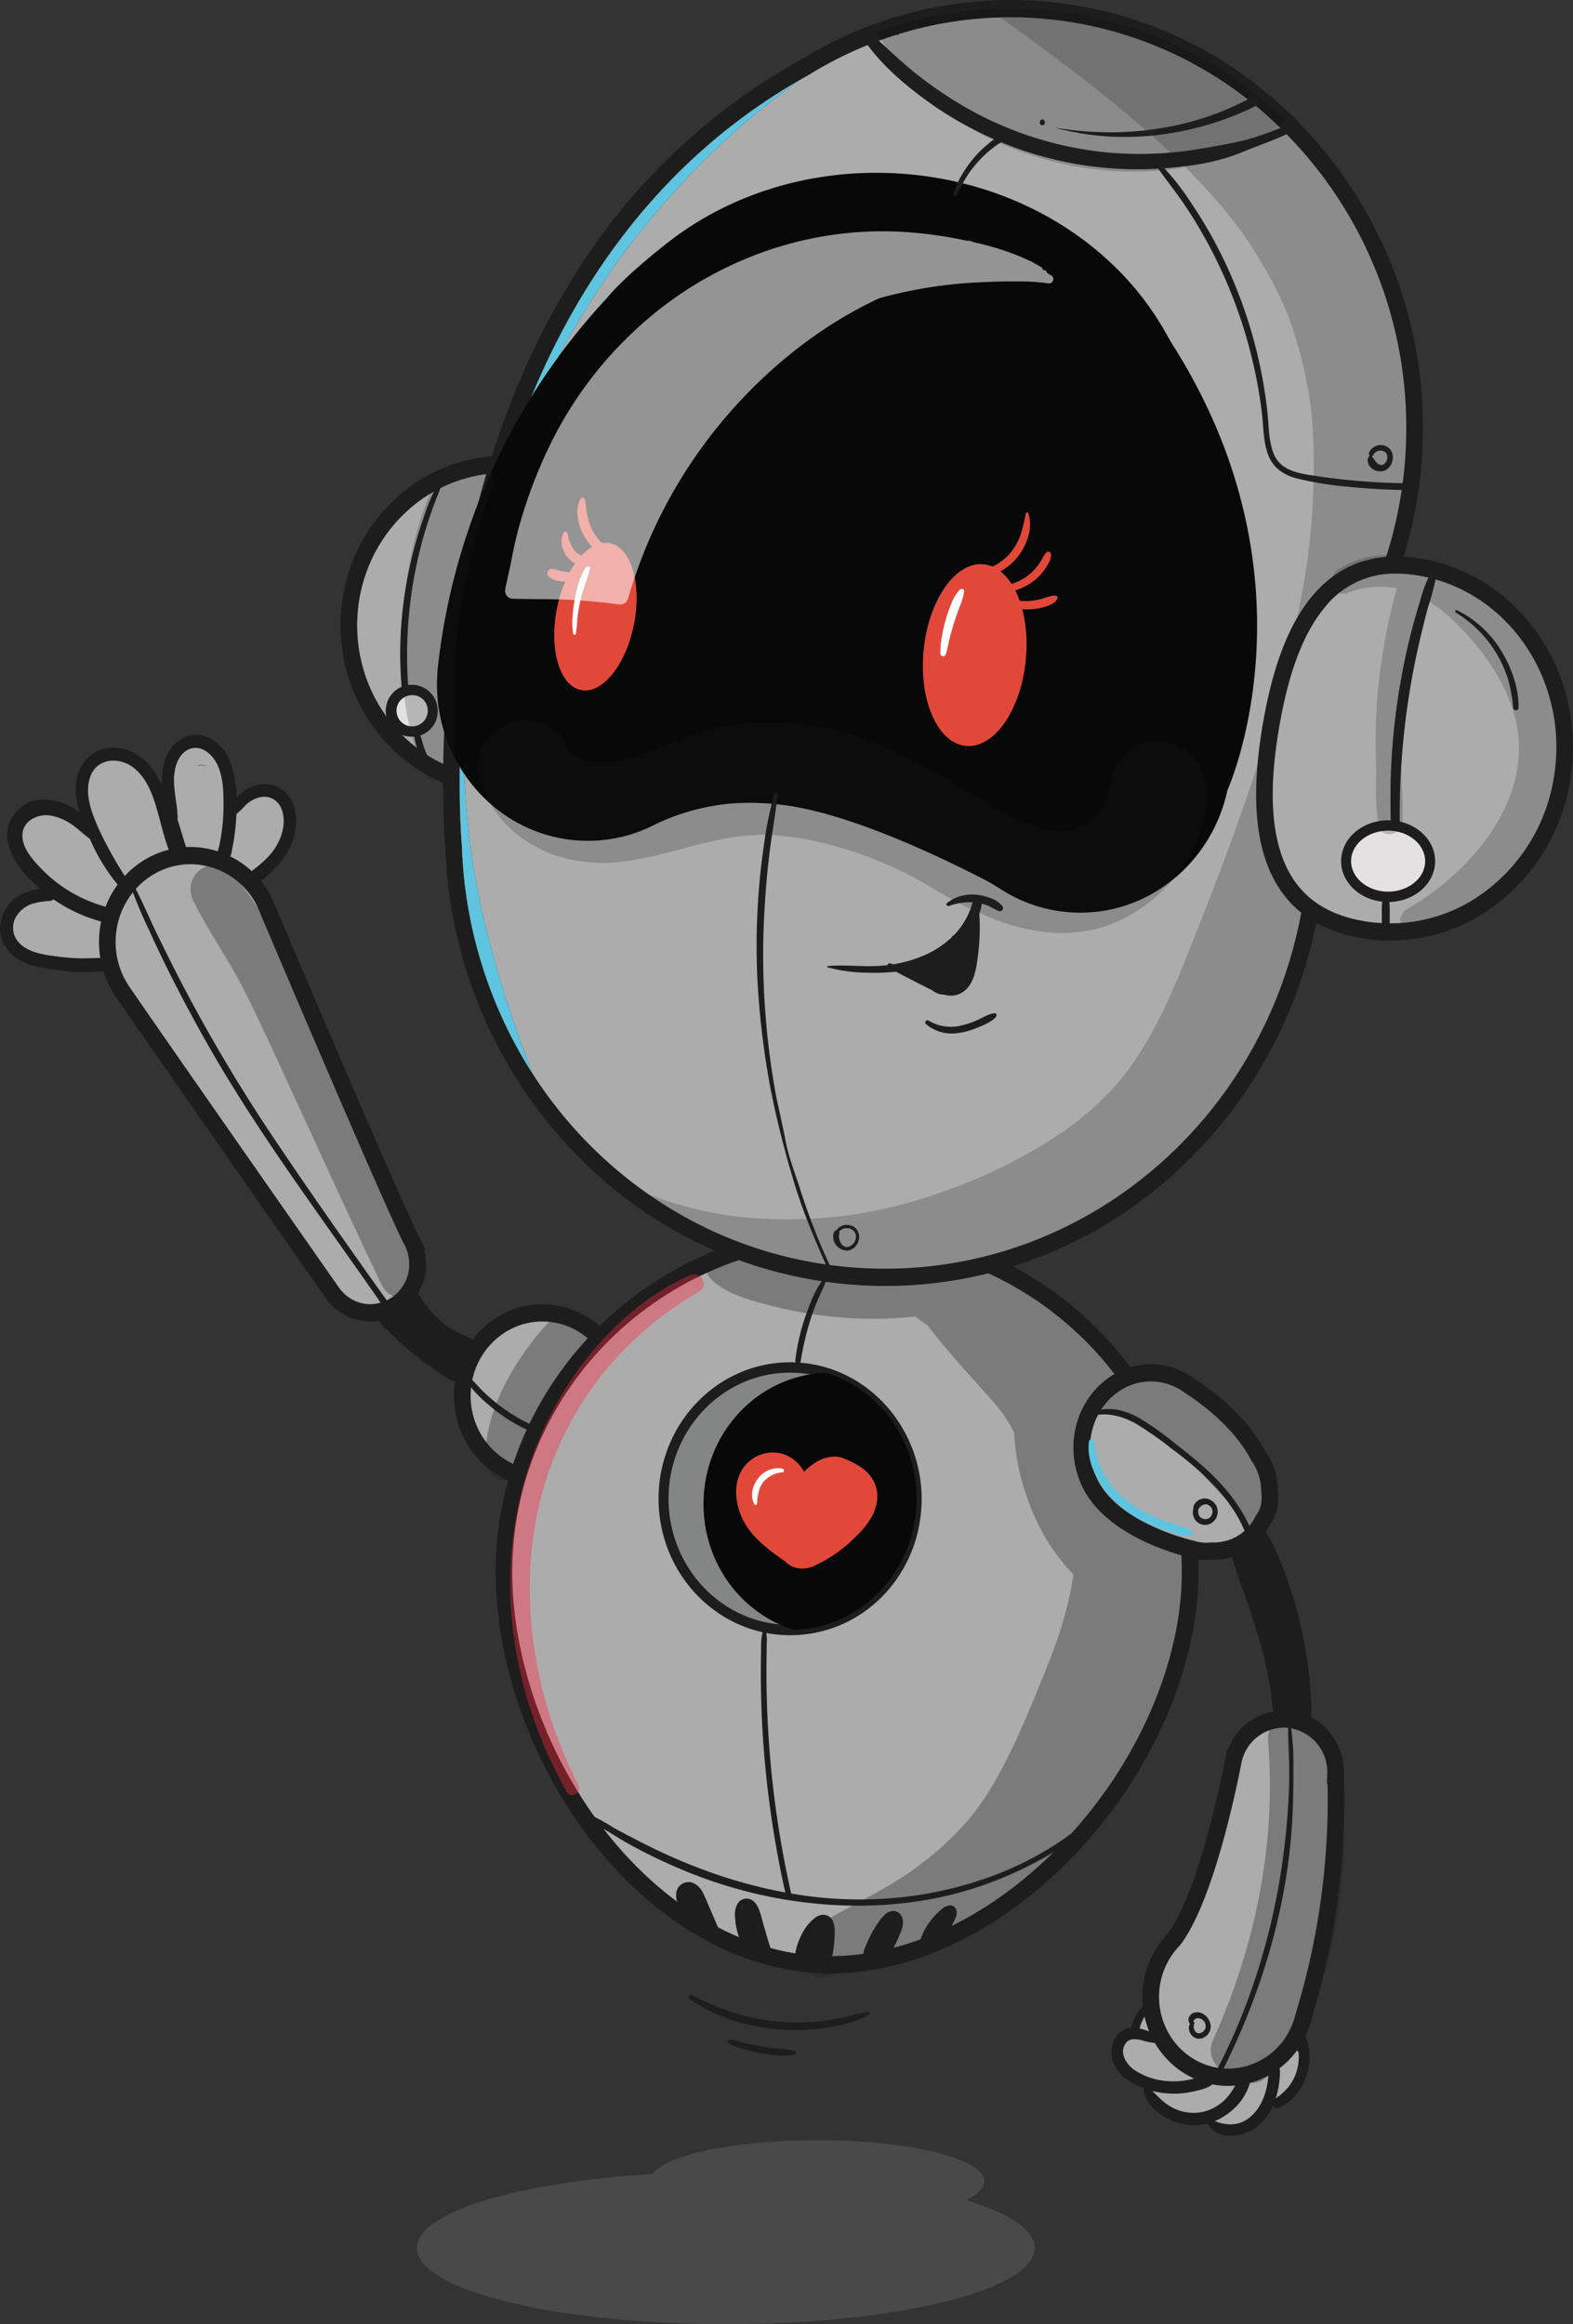 <svg id="Grupo_752" data-name="Grupo 752" xmlns="http://www.w3.org/2000/svg" xmlns:xlink="http://www.w3.org/1999/xlink" width="424.95" height="627.619" viewBox="0 0 424.95 627.619">
  <rect x="0" y="0" width="424.95" height="627.619" fill="#333333" stroke="none"/>
  <defs>
    <clipPath id="clip-path">
      <rect id="Rectángulo_374" data-name="Rectángulo 374" width="424.95" height="627.619" fill="none"/>
    </clipPath>
    <clipPath id="clip-path-3">
      <rect id="Rectángulo_362" data-name="Rectángulo 362" width="110.309" height="44.034" fill="none"/>
    </clipPath>
    <clipPath id="clip-path-4">
      <rect id="Rectángulo_363" data-name="Rectángulo 363" width="226.981" height="347.249" fill="none"/>
    </clipPath>
    <clipPath id="clip-path-5">
      <rect id="Rectángulo_364" data-name="Rectángulo 364" width="196.955" height="57.389" fill="none"/>
    </clipPath>
    <clipPath id="clip-path-6">
      <rect id="Rectángulo_365" data-name="Rectángulo 365" width="148.124" height="100.82" fill="none"/>
    </clipPath>
    <clipPath id="clip-path-7">
      <rect id="Rectángulo_366" data-name="Rectángulo 366" width="24.811" height="86.113" fill="none"/>
    </clipPath>
    <clipPath id="clip-path-8">
      <rect id="Rectángulo_367" data-name="Rectángulo 367" width="61.878" height="102.211" fill="none"/>
    </clipPath>
    <clipPath id="clip-path-9">
      <rect id="Rectángulo_368" data-name="Rectángulo 368" width="152.153" height="195.454" fill="none"/>
    </clipPath>
    <clipPath id="clip-path-10">
      <rect id="Rectángulo_369" data-name="Rectángulo 369" width="35.861" height="99.593" fill="none"/>
    </clipPath>
    <clipPath id="clip-path-11">
      <rect id="Rectángulo_370" data-name="Rectángulo 370" width="63.895" height="116.759" fill="none"/>
    </clipPath>
    <clipPath id="clip-path-12">
      <rect id="Rectángulo_371" data-name="Rectángulo 371" width="28.682" height="45.399" fill="none"/>
    </clipPath>
    <clipPath id="clip-path-13">
      <rect id="Rectángulo_372" data-name="Rectángulo 372" width="166.911" height="49.703" fill="none"/>
    </clipPath>
  </defs>
  <g id="Grupo_696" data-name="Grupo 696" clip-path="url(#clip-path)">
    <g id="Grupo_695" data-name="Grupo 695">
      <g id="Grupo_694" data-name="Grupo 694" clip-path="url(#clip-path)">
        <path id="Trazado_863" data-name="Trazado 863" d="M47.013,227.533q-2.361-6.839-5.3-13.443c-1.727-3.875-3.513-8.606-7.348-10.742-3.8-2.115-8.593-1.142-10.522,3.106-1.975,4.351-.395,9.4.874,13.734.223.761.475,1.511.717,2.266a2.218,2.218,0,0,0-1.278-.964,2.318,2.318,0,0,0-1.674.2c-.966-.862-1.958-1.693-3-2.459a6.883,6.883,0,0,0-4.5-1.676,4.493,4.493,0,0,0-2.623,1.065c-2.107-1.466-5.139.5-5.61,3.114-.041.227-.073.467-.1.712a6.388,6.388,0,0,0-.325,5.621,3.36,3.36,0,0,0,1.342,1.482A2.791,2.791,0,0,0,8.914,231.3c.226,1.536.885,2.948,2.41,3.3a18.579,18.579,0,0,0,8.248,7.337c0,.01.012.017.015.026-.065.032-.126.068-.19.1a2.167,2.167,0,0,0-.577-.276,15.251,15.251,0,0,0-11.783,1.075,8.548,8.548,0,0,0-4.474,9.324c1.061,4.433,5.4,4.992,9.071,5.57l13.239,2.087c1.363.215,3.165-.613,3-2.372a21.727,21.727,0,0,1,.96-8.82,2.579,2.579,0,0,0-1.283-2.941,2.2,2.2,0,0,0,1.889-.674c2.1-2.236,3.977-4.976,3.677-8.061a2.313,2.313,0,0,0,1.6-1.411,101.644,101.644,0,0,1,10.64-5.008,2.5,2.5,0,0,0,1.652-3.019" transform="translate(-0.075 0.773)" fill="#adacac"/>
        <path id="Trazado_864" data-name="Trazado 864" d="M78.3,218c-.023-.076-.058-.145-.088-.217a6.7,6.7,0,0,0-.488-2.576,4.6,4.6,0,0,0-3.958-2.929c-1.774-.049-3.193,1.115-4.461,2.256a24.381,24.381,0,0,0-3.279,3.7q-.343.465-.664.95c-.017-1.6-.116-3.192-.251-4.735-.26-2.994-.56-6.186-1.876-8.912a7.947,7.947,0,0,0-7.412-4.627,7.353,7.353,0,0,0-1.594.279,2.691,2.691,0,0,0-1.111-.852,3.43,3.43,0,0,0-4.545,2.382,18.12,18.12,0,0,0-.229,5.725,42.4,42.4,0,0,0,.038,8.072c.172,3.974.449,7.906.889,11.858a1.906,1.906,0,0,0,2.094,1.793,2.421,2.421,0,0,0,1.166.335,17.953,17.953,0,0,1,5.038.708,2.238,2.238,0,0,0,2.754-1.443c.06.118.1.248.169.362a5.712,5.712,0,0,0,1.852,1.966c.585.381,1.285.582,1.845,1,1,.748,1.528,1.929,2.693,2.534,3.637,1.888,6.205-2.4,7.7-5.16.08-.148.155-.3.232-.449A11.71,11.71,0,0,0,78.3,218M57.272,206.084c-.038.01-.075.024-.111.036a2.763,2.763,0,0,0-2.13.005c0-.045,0-.09,0-.135a2.844,2.844,0,0,1,2.246.093" transform="translate(-1.54 0.765)" fill="#adacac"/>
        <path id="Trazado_865" data-name="Trazado 865" d="M48.105,238.98a3.708,3.708,0,0,0-4.192,2,2.819,2.819,0,0,0-.335,1.341,1.957,1.957,0,0,0,.329,1.134,3.817,3.817,0,0,0,.613,1.513,3.338,3.338,0,0,0,3.826,1.264,3.671,3.671,0,0,0,2.549-3.536,4.07,4.07,0,0,0-2.79-3.712m.882,4.918c-.033.051-.067.1-.1.15-.014.013-.111.128-.133.152a3.955,3.955,0,0,1-.345.322l-.013.011c-.03.024-.061.047-.093.07-.069.048-.141.094-.214.139a2.2,2.2,0,0,1-.8.305c-.037.008-.077.015-.117.021h-.025c-.082.006-.166.009-.249.007a1.292,1.292,0,0,1-.4-.053,2.389,2.389,0,0,1-1.577-1.563.967.967,0,0,0,.136-.258c.009-.022.015-.044.021-.066l.018-.05a2.743,2.743,0,0,0,.124-.344c.009-.03.04-.119.054-.167.015-.027.069-.15.083-.18a3.8,3.8,0,0,0,.147-.369l0,.008c.025-.046.045-.1.068-.142.035-.069.074-.139.114-.2.02-.037.094-.14.109-.167a3.372,3.372,0,0,1,.3-.335c.017-.016.092-.079.119-.1l.054-.039q.062-.044.128-.084c.076-.047.154-.088.231-.131.02-.01.018-.011.027-.015a.208.208,0,0,0,.037-.01c.083-.027.166-.055.252-.077.071-.017.272-.034.1-.026.089,0,.177-.013.268-.012l.129.005c.029.007.167.029.2.036.1.025.193.057.287.091a.24.24,0,0,0,.031.01.23.23,0,0,0,.038.024c.078.043.157.085.231.133s.119.08.177.122.089.079.132.12.11.109.162.168c.02.021.087.1.107.124a3.092,3.092,0,0,1,.266.44c.017.034.034.07.05.105l.007.011v0c.027.073.053.148.074.223s.042.177.064.265l.008.039c0,.03.009.077.009.086.007.09.009.183.007.274,0,.026-.007.093-.009.124a2.524,2.524,0,0,1-.13.5c-.014.029-.026.058-.042.086-.04.075-.079.151-.123.223" transform="translate(-1.394 0.913)" fill="#1c1d1c"/>
        <path id="Trazado_866" data-name="Trazado 866" d="M77.078,213.131a8.345,8.345,0,0,0-8.51-1.635,10.853,10.853,0,0,0-4.294,2.821c-.126.136-.256.276-.384.421A26.361,26.361,0,0,0,61.7,203.861c-1.757-3.584-5.447-6.507-9.478-6.143-4.149.373-7.166,4.077-8.05,8.1a19.667,19.667,0,0,0-.317,5.731c-1.91-4.214-4.77-7.99-9.12-9.652-4.5-1.72-9.791-.557-12.467,3.775-2.423,3.922-2.043,8.562-.8,12.838-5.864-4.079-13.812-5.337-18.145,1.344-2.9,4.471-.8,9.88,2.072,13.7a37.158,37.158,0,0,0,5.5,5.8,12.775,12.775,0,0,0-6.576,2.313A10.6,10.6,0,0,0,0,249.894a9.832,9.832,0,0,0,4.481,8.031c2.925,2.065,6.637,2.65,10.066,3.134a47.114,47.114,0,0,0,13.4.4,1.7,1.7,0,0,0,1.2-1.247,1.73,1.73,0,0,0,0-.95,1.8,1.8,0,0,0-1.66-1.31c-2.007-.053-4.019.129-6.032.065a60.339,60.339,0,0,1-6.014-.487c-3.352-.447-7.409-.936-10.005-3.419a5.888,5.888,0,0,1-.706-7.892,8.042,8.042,0,0,1,3.643-2.806,19.844,19.844,0,0,1,5.172-.886,1.536,1.536,0,0,0,.9-.442c.343.238.685.477,1.033.7a41.1,41.1,0,0,0,14.081,5.838c2.526.526,3.61-3.484,1.069-4.022A38.048,38.048,0,0,1,11.1,233.78c-2.314-2.4-5.47-5.9-5-9.614.453-3.561,4.34-5.133,7.391-4.72a14.37,14.37,0,0,1,6.188,2.651c1.608,1.123,3.009,2.545,4.6,3.685A51.841,51.841,0,0,0,32.01,238.4c1.071,1.242,3.11-.379,2.232-1.787a106.885,106.885,0,0,1-7.37-13.106c-1.914-4.313-4.124-9.531-2.564-14.307,1.358-4.164,5.469-5.371,9.228-4.039,4.036,1.429,6.435,5.573,7.851,9.505,1.931,5.363,2.707,11.079,5.151,16.257.747,1.584,2.633.95,3.13-.353a1.423,1.423,0,0,0,.9-1.713c-.648-1.806-1.164-3.666-1.741-5.5-.271-.86-.5-1.767-.83-2.606.028-3.8-1.072-7.531-.984-11.342.073-3.135,1.283-7.045,4.541-8.019,3.132-.937,5.97,1.747,7.227,4.464,1.557,3.363,1.624,7.5,1.6,11.152a51.9,51.9,0,0,1-.538,7.241q-.261,1.753-.634,3.485a7.852,7.852,0,0,0-.352,3.7,1.458,1.458,0,0,0,2.447.671,6.323,6.323,0,0,0,1.37-3.376q.389-1.843.65-3.71c.276-1.969.465-3.95.547-5.938a25.651,25.651,0,0,0,2.451-2.383,8.411,8.411,0,0,1,3.924-2.175c2.956-.6,5.37,1.129,6.117,4.1.817,3.248-.221,6.694-1.933,9.436-1.817,2.907-4.442,4.878-7.077,6.906-1.707,1.315-.211,4.226,1.711,3.037,5.515-3.412,10.4-9.2,10.913-16.058.231-3.112-.613-6.634-2.9-8.8" transform="translate(0 0.756)" fill="#1c1d1c"/>
        <path id="Trazado_867" data-name="Trazado 867" d="M361.226,553.338c-.177-2.691-4.243-2.712-4.065,0a11.143,11.143,0,0,1-.033,1.791,1.915,1.915,0,0,0-2.772,1.32c-.08.423-.184.834-.3,1.24a2.013,2.013,0,0,0-3.284.265,9.377,9.377,0,0,0-.663,1.031,3.34,3.34,0,0,0-2.016.945,3.488,3.488,0,0,0-2.373.972,4.9,4.9,0,0,0-.632-.131c-.043-.005-.087,0-.131,0a3.433,3.433,0,0,0-2.494-.871,3.971,3.971,0,0,0-.793.126,4.2,4.2,0,0,0-2.394-.156c-.04-.026-.07-.061-.11-.086a3.265,3.265,0,0,0-2.236-.437c-.044-.067-.084-.136-.127-.2a5.855,5.855,0,0,0-2.859-2.709,3.27,3.27,0,0,0-3.318.783c-.04.042-.07.09-.107.134a1.906,1.906,0,0,0-1.191-.236c-.013-.03-.021-.06-.035-.09a14.186,14.186,0,0,0-2.176-3l-2.491-3.052a1.821,1.821,0,0,0-1.438-.683,5.437,5.437,0,0,0-2.737-2.066c.062-.243.124-.486.184-.729a1.685,1.685,0,0,0,.128-.372q.267-1.242.532-2.485a2,2,0,0,0-1.1-2.32,1.844,1.844,0,0,0-2.369.805c-.683,1.617-1.272,3.261-1.858,4.918A2.4,2.4,0,0,0,314.1,549.2a6.153,6.153,0,0,0-.52,1.073,2.775,2.775,0,0,0-1.529,1.562,3.9,3.9,0,0,0,2.658,5.08,5.269,5.269,0,0,0,3.062,1.676,5.823,5.823,0,0,0,3.091,2.27A4.081,4.081,0,0,0,323.788,566a8.976,8.976,0,0,0,2.893,2.677,5.668,5.668,0,0,0,2.686,1.059c.133.016.265.022.4.026.144.023.281.063.428.08a1.441,1.441,0,0,0,1.044-.265,5.178,5.178,0,0,0,1.522-.715,3.826,3.826,0,0,0,3.331-.147c.039-.02.069-.047.1-.07,0,.054-.011.1-.007.161a4.508,4.508,0,0,0,.29,1.328,5.9,5.9,0,0,0,4.2,3.551,7.09,7.09,0,0,0,1.473.177,3.816,3.816,0,0,0,1.924-.449,1.96,1.96,0,0,0,.542-.516,5.337,5.337,0,0,0,1.839-.248c2.55-.829,4.042-3.334,4.971-5.771a6.915,6.915,0,0,0,.243-.791,4.646,4.646,0,0,0,.6-.874c.053-.025.1-.058.153-.086a3.172,3.172,0,0,0,.427.031,3.637,3.637,0,0,0,2.431-1.107,1.9,1.9,0,0,0,2.341-.36,14.194,14.194,0,0,0,3.6-10.351" transform="translate(-9.972 2.072)" fill="#adacac"/>
        <path id="Trazado_868" data-name="Trazado 868" d="M172.263,375.591c0,12.384-9.681,22.423-21.624,22.423s-21.623-10.039-21.623-22.423,9.681-22.423,21.623-22.423,21.624,10.039,21.624,22.423" transform="translate(-4.126 1.35)" fill="#adacac"/>
        <path id="Trazado_869" data-name="Trazado 869" d="M150.565,400.352c-13.161,0-23.869-11.1-23.869-24.752s10.708-24.753,23.869-24.753,23.869,11.1,23.869,24.753-10.707,24.752-23.869,24.752m0-44.847c-10.684,0-19.377,9.014-19.377,20.094s8.693,20.092,19.377,20.092,19.377-9.013,19.377-20.092-8.692-20.094-19.377-20.094" transform="translate(-4.052 1.341)" fill="#1c1d1c"/>
        <path id="Trazado_870" data-name="Trazado 870" d="M326.02,423.274c0,50.455-48.195,106.029-97.292,106.029-47.949,0-88.084-55.574-88.084-106.029s41.5-91.358,92.688-91.358,92.688,40.9,92.688,91.358" transform="translate(-4.498 1.269)" fill="#adacac"/>
        <path id="Trazado_871" data-name="Trazado 871" d="M228.655,531.641c-22.9,0-46.138-12.736-63.757-34.943-16.639-20.972-26.573-48.416-26.573-73.416,0-51.659,42.587-93.687,94.934-93.687s94.934,42.028,94.934,93.687c0,24.59-11.529,52.075-30.839,73.526-19.929,22.136-44.969,34.833-68.7,34.833m4.6-197.387c-49.869,0-90.441,39.938-90.441,89.028,0,23.953,9.551,50.292,25.549,70.455,16.763,21.126,38.737,33.245,60.288,33.245,22.49,0,46.332-12.157,65.415-33.354,18.554-20.608,29.631-46.907,29.631-70.346,0-49.09-40.573-89.028-90.442-89.028" transform="translate(-4.424 1.26)" fill="#1c1d1c"/>
        <path id="Trazado_872" data-name="Trazado 872" d="M253.556,403.309c0,19.2-14.71,34.841-33.086,35.437-.359.009-.728.019-1.1.019-18.879,0-34.191-15.878-34.191-35.456s15.312-35.446,34.191-35.446a33.013,33.013,0,0,1,9.686,1.444c14.162,4.333,24.5,17.918,24.5,34" transform="translate(-5.923 1.406)" fill="#848585"/>
        <path id="Trazado_873" data-name="Trazado 873" d="M219.33,440.168c-19.6,0-35.539-16.533-35.539-36.853s15.942-36.844,35.539-36.844a34.335,34.335,0,0,1,10.067,1.5c14.992,4.588,25.463,19.121,25.463,35.343,0,20.028-15.107,36.208-34.392,36.834-.38.01-.758.019-1.138.019m0-70.9c-18.11,0-32.843,15.274-32.843,34.049s14.733,34.058,32.843,34.058c.357,0,.714-.009,1.064-.018,17.811-.578,31.77-15.531,31.77-34.04,0-14.992-9.675-28.423-23.53-32.661a31.752,31.752,0,0,0-9.3-1.387" transform="translate(-5.878 1.401)" fill="#1c1d1c"/>
        <path id="Trazado_874" data-name="Trazado 874" d="M253.912,403.3c0,19.2-14.71,34.841-33.086,35.437-14.161-4.332-24.5-17.928-24.5-34.012,0-19.2,14.719-34.831,33.095-35.427,14.162,4.333,24.5,17.918,24.5,34" transform="translate(-6.279 1.412)" fill="#070807"/>
        <path id="Trazado_875" data-name="Trazado 875" d="M352.628,401.074a16.755,16.755,0,0,0-2.988-9.281c-4.764-9.122-13.681-15.8-18.433-18.893a18.42,18.42,0,0,0-2.9-1.772c-.175-.1-.275-.152-.275-.152l-.008.005a17.406,17.406,0,0,0-7.449-1.68c-10.326,0-18.7,9.058-18.7,20.234a21.535,21.535,0,0,0,1.743,8.491c.046.117.082.231.133.35.108.251.233.493.351.738.015.03.028.06.043.089,6.493,13.214,27.658,17.735,27.658,17.735,1.72.758,4.078.494,6.05.494a14.655,14.655,0,0,0,12.985-8.352c1.43-1.845,2.188-4.426,1.781-8.006" transform="translate(-9.655 1.411)" fill="#adacac"/>
        <path id="Trazado_876" data-name="Trazado 876" d="M335.228,419.815a11.165,11.165,0,0,1-4.149-.631c-2.394-.54-22.374-5.425-29-18.913l-.145-.3c-.1-.212-.207-.424-.3-.642-.047-.11-.089-.221-.129-.332a23.914,23.914,0,0,1-1.94-9.454c0-12.442,9.394-22.564,20.94-22.564a19.444,19.444,0,0,1,7.245,1.4l.095-.06,1.143.6s.1.052.269.149a20.605,20.605,0,0,1,3.131,1.913c5.023,3.277,14.1,10.134,19.086,19.585a19.112,19.112,0,0,1,3.324,10.362c.412,3.8-.306,6.979-2.133,9.443a16.868,16.868,0,0,1-14.876,9.406c-.38,0-.775.011-1.177.021-.448.012-.913.023-1.383.023M320.5,371.64c-9.069,0-16.448,8.033-16.448,17.905a19.056,19.056,0,0,0,1.549,7.544c.054.132.082.21.11.288.083.2.151.34.219.476l.112.23c5.954,12.122,25.944,16.541,26.146,16.584l.424.138a10.557,10.557,0,0,0,3.881.33c.44-.011.874-.022,1.29-.022a12.428,12.428,0,0,0,10.994-7.1l.241-.381c1.181-1.524,1.607-3.577,1.3-6.274l-.015-.223a14.358,14.358,0,0,0-2.56-7.964l-.157-.258c-4.5-8.623-12.994-15-17.653-18.03l-.122-.084a16.009,16.009,0,0,0-2.544-1.555l-.248-.13a15.181,15.181,0,0,0-6.521-1.473" transform="translate(-9.581 1.403)" fill="#1c1d1c"/>
        <path id="Trazado_877" data-name="Trazado 877" d="M112.854,335.617l.007,0-.028-.056a13.218,13.218,0,0,0-1.046-2.129c-7.9-16.522-35.319-81.175-38.573-88.856a22.5,22.5,0,0,0-20.781-14.409c-12.417,0-22.483,10.438-22.483,23.315a23.8,23.8,0,0,0,4.131,13.46h0c11.93,17.369,56.6,81.209,56.6,81.209l.009,0a12.573,12.573,0,0,0,10.322,5.495,12.976,12.976,0,0,0,12.733-13.205,13.58,13.58,0,0,0-.887-4.816" transform="translate(-0.958 0.88)" fill="#adacac"/>
        <path id="Trazado_878" data-name="Trazado 878" d="M100.933,355.976a14.765,14.765,0,0,1-10.885-4.883l-.112.061-1.151-1.629c-.446-.638-44.81-64.048-56.61-81.225l-1.1-1.605.057-.059a26.171,26.171,0,0,1-3.5-13.149c0-14.141,11.093-25.645,24.73-25.645a24.672,24.672,0,0,1,22.856,15.846c3.088,7.287,30.511,71.953,38.462,88.613a15.864,15.864,0,0,1,1.123,2.284l1.038,2.052-.344.18a15.856,15.856,0,0,1,.419,3.626c0,8.565-6.72,15.533-14.98,15.533m-9.65-10.822,1.15,1.636a10.407,10.407,0,0,0,8.5,4.527,10.7,10.7,0,0,0,10.488-10.874,11.184,11.184,0,0,0-.732-3.966l-.066-.175a10.991,10.991,0,0,0-.813-1.626l-.11-.2c-7.933-16.593-35.5-81.6-38.617-88.955A20.212,20.212,0,0,0,52.359,232.5c-11.159,0-20.237,9.415-20.237,20.986A21.383,21.383,0,0,0,35.839,265.6l.368.538C47.4,282.413,84.3,335.175,91.278,345.157Z" transform="translate(-0.884 0.871)" fill="#1c1d1c"/>
        <path id="Trazado_879" data-name="Trazado 879" d="M361.26,546.25a22.062,22.062,0,0,0,1.151-3.434,199.929,199.929,0,0,0,8.677-65l-.043-.007c.016-.288.043-.573.043-.865a14.26,14.26,0,0,0-13.995-14.512A14.091,14.091,0,0,0,343.56,473.3l-.017,0s-.018.1-.055.293c-.069.3-.126.605-.176.913-1.256,6.4-7.524,36.577-16.011,47.562a21.521,21.521,0,0,0-1.433,1.644l-.007.007h0a22.138,22.138,0,0,0-4.713,13.727c0,12,9.382,21.73,20.955,21.73a20.941,20.941,0,0,0,19.153-12.918h0l0-.009" transform="translate(-10.271 1.767)" fill="#adacac"/>
        <path id="Trazado_880" data-name="Trazado 880" d="M342.028,561.516c-12.793,0-23.2-10.792-23.2-24.059a24.686,24.686,0,0,1,4.955-14.859l.117-.364.371-.258c.41-.505.837-.992,1.275-1.451,8.152-10.683,14.331-40.576,15.49-46.475.044-.28.111-.632.191-.982l.451-2.411.271.045a16.246,16.246,0,0,1,15.07-10.6c8.955,0,16.241,7.556,16.241,16.842,0,.178-.007.354-.016.529l.015.252a201.845,201.845,0,0,1-8.763,65.748,24.606,24.606,0,0,1-1.063,3.263v.012l-.2.462a23.21,23.21,0,0,1-21.206,14.3m-14.649-36.124a19.91,19.91,0,0,0-4.059,12.065c0,10.7,8.393,19.4,18.708,19.4a18.713,18.713,0,0,0,17.055-11.427l.048-.115a19.752,19.752,0,0,0,1.028-3.063l.042-.152a197.043,197.043,0,0,0,8.631-62.254l-.178-.027.091-2.408c.011-.154.022-.306.022-.462a11.985,11.985,0,0,0-11.749-12.182A11.82,11.82,0,0,0,345.66,473.9l-.069.277c-.061.28-.1.5-.139.73-1.7,8.65-7.861,37.484-16.473,48.632l-.167.192a19.233,19.233,0,0,0-1.279,1.468Z" transform="translate(-10.197 1.759)" fill="#1c1d1c"/>
        <path id="Trazado_881" data-name="Trazado 881" d="M181.169,168.391c0,24-18.763,43.458-41.908,43.458s-41.908-19.457-41.908-43.458,18.763-43.458,41.908-43.458,41.908,19.457,41.908,43.458" transform="translate(-3.114 0.477)" fill="#adacac"/>
        <path id="Trazado_882" data-name="Trazado 882" d="M139.187,214.188c-24.347,0-44.154-20.54-44.154-45.788s19.808-45.787,44.154-45.787,44.154,20.54,44.154,45.787-19.808,45.788-44.154,45.788m0-86.917c-21.869,0-39.662,18.45-39.662,41.129s17.792,41.129,39.662,41.129,39.662-18.449,39.662-41.129-17.792-41.129-39.662-41.129" transform="translate(-3.039 0.469)" fill="#1c1d1c"/>
        <path id="Trazado_883" data-name="Trazado 883" d="M351.413,32.808A106.457,106.457,0,0,0,278.556,2.329q-3.518-.042-6.982.14A105.353,105.353,0,0,0,245.686,7.1c-.01,0-.01.009-.018.009q-2.3.712-4.564,1.538-.553.2-1.105.419a105.85,105.85,0,0,0-18.69,9.179C112.849,78.3,126.417,226.989,126.561,228.49a123.314,123.314,0,0,0,21.871,66.066,119.472,119.472,0,0,0,21.5,23.547A113.585,113.585,0,0,0,243.17,344.91c47.354,0,88.114-29.249,106.409-71.274q1.118-2.558,2.121-5.19a1.584,1.584,0,0,0,.116-.289,124.048,124.048,0,0,0,7.189-29.51h.009v-.084a125.336,125.336,0,0,0,.854-14.667c0-.559-.01-1.118-.018-1.677a184.736,184.736,0,0,1,14.4-55.313c.9-1.826,3.55-7.957,3.55-7.957a116.263,116.263,0,0,0,8.374-41.8,114.9,114.9,0,0,0-34.757-84.339m-222.605,195.6-.009-.149c-.036-.373-3.468-37.888,6.6-82.4,9.013-39.836,31.046-93.489,84.817-124.341a202.026,202.026,0,0,0-33.032,29.24,215.676,215.676,0,0,0-17.333,21.292A232.815,232.815,0,0,0,153.662,98.66a200.682,200.682,0,0,0-11.169,25.289,225.124,225.124,0,0,0-9.309,33.49,197.963,197.963,0,0,0-3.7,31.682,240.274,240.274,0,0,0,1.141,35.6c2.22,20.966,9.417,45,17.207,64.947l.136.363a121.292,121.292,0,0,1-19.158-61.621" transform="translate(-4.028 0.009)" fill="#adacac"/>
        <path id="Trazado_884" data-name="Trazado 884" d="M352.875,31.112q-3.357-3.243-6.919-6.168A108.168,108.168,0,0,0,278.508.008c-2.964-.037-5.93.047-8.878.252a107.826,107.826,0,0,0-24.35,4.519l-.639.009-.26.28c-.332.1-.674.214-1.014.335-1.024.326-2.05.681-3.074,1.053a109.412,109.412,0,0,0-20.164,9.765,167.536,167.536,0,0,0-61.365,58.742c-12.515,20.071-21.87,43.563-27.819,69.84-10.01,44.28-6.874,81.879-6.7,83.844a125.418,125.418,0,0,0,23.4,68.852,122.926,122.926,0,0,0,12.86,15.152c.206.2.4.41.611.6a116.081,116.081,0,0,0,81.985,34c35.208,0,67.214-16,89.13-41.671A124.223,124.223,0,0,0,360.144,245.9a.029.029,0,0,1,.01-.019c.288-1.649.539-3.3.764-4.967l.269-.009v-2.189a128.48,128.48,0,0,0,.854-14.807c0-.521-.009-1.052-.018-1.574a183.3,183.3,0,0,1,14.171-54.409c.935-1.91,3.468-7.762,3.6-8.07a117.807,117.807,0,0,0,8.293-36.471c.136-2.05.225-4.119.252-6.188a117.731,117.731,0,0,0-35.466-86.081m30.975,86.006a113.607,113.607,0,0,1-8.178,40.888c-.027.056-2.642,6.094-3.5,7.846l-.046.1a188.319,188.319,0,0,0-14.584,56.029l-.009.14v.15c.009.54.018,1.09.018,1.63a123.15,123.15,0,0,1-.836,14.388l-.008.083C349.74,297.789,300.9,342.59,243.1,342.59a111.367,111.367,0,0,1-63.941-20.08,116.026,116.026,0,0,1-31.262-32.474,121.282,121.282,0,0,1-19.158-61.622l-.009-.149c-.037-.373-3.468-37.888,6.6-82.4,9.012-39.835,31.044-93.489,84.817-124.341.71-.41,1.428-.82,2.156-1.221l.09-.046a104.6,104.6,0,0,1,19.391-9.4c1.383-.5,2.777-.978,4.152-1.406l.638-.01.251-.27a103.184,103.184,0,0,1,27.4-4.463c1.411-.047,2.822-.056,4.242-.037A104.273,104.273,0,0,1,349.8,34.522a112.922,112.922,0,0,1,34.056,80.928c0,.559,0,1.109-.008,1.668" transform="translate(-3.954 0)" fill="#1c1d1c"/>
        <path id="Trazado_885" data-name="Trazado 885" d="M220.286,21.442a201.954,201.954,0,0,0-33.033,29.24A215.533,215.533,0,0,0,169.92,71.974a232.816,232.816,0,0,0-16.183,26.612,201.042,201.042,0,0,0-11.17,25.289,225.272,225.272,0,0,0-9.308,33.49,197.857,197.857,0,0,0-3.7,31.682,240.28,240.28,0,0,0,1.141,35.6c2.22,20.966,9.417,45,17.207,64.947l.135.363a121.287,121.287,0,0,1-19.157-61.621l-.009-.149c-.037-.373-3.468-37.888,6.6-82.4,9.012-39.835,31.045-93.489,84.818-124.341" transform="translate(-4.103 0.082)" fill="#5ec4df"/>
        <path id="Trazado_886" data-name="Trazado 886" d="M320.92,93.258c-.747-1.184-1.45-2.4-2.134-3.623a78.348,78.348,0,0,0-14.358-18.414l0-.005h0c-15.005-14.31-36.072-23.649-59.7-24.642-22.533-.947-43.336,5.871-59.156,17.786v0l-.055.045c-5.141,3.879-13.674,11.022-17.647,15.889a174.173,174.173,0,0,0-45.81,100.936l.041,0c-.043.552-.083,1.1-.106,1.662-.911,23.325,16.584,43,39.078,43.945a39.38,39.38,0,0,0,12.042-1.354h0l0,0a39.435,39.435,0,0,0,6.792-2.551,59.475,59.475,0,0,1,21.967-6.165,70.667,70.667,0,0,1,14.6.573c16.951,2.417,39.315,12.8,52.855,19.743,1.714.88,3.376,1.854,5,2.9a39.961,39.961,0,0,0,6.952,3.551l.017.01v0a39.427,39.427,0,0,0,12.765,2.7c20.008.841,37.219-13.426,41.422-33l0,0s25.56-56.392-14.571-119.977" transform="translate(-3.901 0.178)" fill="#070807"/>
        <path id="Trazado_887" data-name="Trazado 887" d="M120.416,191.223A5.421,5.421,0,1,1,115,185.606a5.519,5.519,0,0,1,5.417,5.617" transform="translate(-3.505 0.709)" fill="#e3e1e2"/>
        <path id="Trazado_888" data-name="Trazado 888" d="M114.954,198.243a7.02,7.02,0,1,1,6.765-7.016,6.9,6.9,0,0,1-6.765,7.016m0-11.235a4.222,4.222,0,1,0,4.069,4.219,4.151,4.151,0,0,0-4.069-4.219" transform="translate(-3.46 0.704)" fill="#1c1d1c"/>
        <path id="Trazado_889" data-name="Trazado 889" d="M285.344,177.828c-1.377,13.539-8.665,23.84-16.276,23.008s-12.665-12.482-11.289-26.022,8.664-23.84,16.275-23.008,12.667,12.484,11.29,26.022" transform="translate(-8.237 0.58)" fill="#e2483a"/>
        <path id="Trazado_890" data-name="Trazado 890" d="M176.184,168.19c-2.2,10.946-8.631,18.815-14.366,17.576s-8.6-11.116-6.405-22.062,8.63-18.815,14.366-17.576,8.6,11.116,6.405,22.062" transform="translate(-4.947 0.558)" fill="#e2483a"/>
        <g id="Grupo_663" data-name="Grupo 663" transform="translate(237.075 2.329)" opacity="0.2">
          <g id="Grupo_662" data-name="Grupo 662">
            <g id="Grupo_661" data-name="Grupo 661" clip-path="url(#clip-path-3)">
              <path id="Trazado_891" data-name="Trazado 891" d="M355.217,32.809c-13.389,11.657-35.979,16.67-59.773,11.536-23.965-5.172-42.853-19.288-50.536-35.7q2.264-.825,4.565-1.538c.009,0,.009-.009.017-.009A105.75,105.75,0,0,1,355.217,32.809" transform="translate(-244.908 -2.32)" fill="#050605"/>
            </g>
          </g>
        </g>
        <path id="Trazado_892" data-name="Trazado 892" d="M122.282,129.426A50.559,50.559,0,0,0,118,139.364a106.768,106.768,0,0,0-3.2,10.864,112.02,112.02,0,0,0-3.041,21.866,105.8,105.8,0,0,0,.309,12.826c.1,1.176,1.872,1.2,1.79,0a117.407,117.407,0,0,1,5.042-43.558c.612-1.93,1.287-3.839,1.982-5.739.715-1.957,1.591-3.857,2.2-5.852a.435.435,0,0,0-.789-.345" transform="translate(-3.572 0.494)" fill="#1c1d1c"/>
        <path id="Trazado_893" data-name="Trazado 893" d="M120.378,206.146c-.561-1.393-1.246-2.724-1.776-4.136q-.383-1.021-.706-2.064c-.231-.747-.406-1.51-.7-2.234a.8.8,0,0,0-1.572.22,18.358,18.358,0,0,0,1.186,4.589c.269.764.57,1.515.9,2.255a16.175,16.175,0,0,0,1.017,2.092.892.892,0,0,0,1.128.383.934.934,0,0,0,.523-1.105" transform="translate(-3.698 0.753)" fill="#1c1d1c"/>
        <path id="Trazado_894" data-name="Trazado 894" d="M355.814,33.536A75.972,75.972,0,0,1,344,37.829c-4.081.94-8.243,1.689-12.372,2.372a97.177,97.177,0,0,1-24.7.945,95.585,95.585,0,0,1-43.607-15.407,103.668,103.668,0,0,1-10.431-7.758c-3.35-2.859-6.509-5.932-9.814-8.842-1.007-.886-2.844.283-1.968,1.575,4.549,6.709,10.973,12.121,17.414,16.784a95.923,95.923,0,0,0,17.756,10.055c-.634.471-1.244.973-1.822,1.449a28.9,28.9,0,0,0-3.847,3.828,32,32,0,0,0-3.106,4.436,19.182,19.182,0,0,0-2.162,4.948.466.466,0,0,0,.846.37c.828-1.495,1.529-3.047,2.424-4.507a29.871,29.871,0,0,1,3.061-4.145,31.837,31.837,0,0,1,3.557-3.451c.672-.556,1.372-1.076,2.091-1.564.285-.194.587-.368.886-.545.436.182.868.369,1.306.544a96.517,96.517,0,0,0,49.6,5.735,55.229,55.229,0,0,0,13.913-3.476c4.509-1.94,9.223-3.375,13.6-5.643,1.05-.544.306-2.457-.811-2" transform="translate(-7.704 0.034)" fill="#1c1d1c"/>
        <g id="Grupo_666" data-name="Grupo 666" transform="translate(157.156)" opacity="0.22">
          <g id="Grupo_665" data-name="Grupo 665">
            <g id="Grupo_664" data-name="Grupo 664" clip-path="url(#clip-path-4)">
              <path id="Trazado_895" data-name="Trazado 895" d="M389.329,123.381a117.81,117.81,0,0,1-8.294,36.471c-.135.308-2.669,6.159-3.6,8.07a183.309,183.309,0,0,0-14.171,54.409c.009.522.018,1.053.018,1.574a128.693,128.693,0,0,1-.854,14.807V240.9l-.27.009c-.225,1.668-.476,3.318-.764,4.967a.03.03,0,0,0-.009.019c-2.713,7.435-5.445,14.918-8.4,22.27a1.661,1.661,0,0,1-.117.289c-.692,1.743-1.393,3.466-2.121,5.19-2.471,5.88-5.122,11.666-8.034,17.276a104.926,104.926,0,0,1-9.246,14.658c-21.917,25.672-53.924,41.671-89.13,41.671a116.08,116.08,0,0,1-81.986-34,11.7,11.7,0,0,1,2.309,1.108q3.168,1.985,6.443,3.755,2.736,1.482,5.553,2.815a30.136,30.136,0,0,0,3.738,1.584c.108.046.234.093.36.139,2.219.848,4.465,1.612,6.73,2.311a106.265,106.265,0,0,0,12.473,2.916c.206.038,1.788.289,2.435.4.566.074,1.653.214,1.806.223q3.208.364,6.416.55a122.464,122.464,0,0,0,12.948.065c2.417-.121,4.817-.3,7.225-.531,1.2-.121,2.4-.252,3.6-.4.18-.019.306-.037.422-.047.09-.018.18-.027.3-.046a127.538,127.538,0,0,0,25.34-6.514,134.962,134.962,0,0,0,20.182-8.871,120.886,120.886,0,0,0,10.908-6.56c1.653-1.118,3.271-2.283,4.87-3.484.225-.159.368-.271.476-.345.054-.046.09-.083.153-.13.575-.475,1.15-.96,1.707-1.454a71.1,71.1,0,0,0,14.935-17.3,123.69,123.69,0,0,0,6.335-11.787c.908-1.9,1.779-3.831,2.624-5.768.422-.97.835-1.947,1.249-2.926.054-.112.6-1.473.6-1.473,13.695-34,27.066-69.2,33.2-105.612,2.516-14.955,3.523-36.406.817-51.184a116.306,116.306,0,0,0-3.441-13.894c-.557-1.8-1.186-3.569-1.824-5.348-.109-.307-.2-.55-.27-.755-.3-.727-.611-1.454-.943-2.171A118.907,118.907,0,0,0,340.536,62.5c-.323-.466-.934-1.276-1.1-1.5-.4-.522-.8-1.044-1.214-1.566q-1.751-2.194-3.567-4.314-3.652-4.276-7.583-8.3c-5.284-5.433-10.909-10.5-16.678-15.385q-2.574-2.18-5.212-4.305c-.6-.484-2.552-2.031-3.225-2.581q-4.1-3.243-8.258-6.4c-6.03-4.566-12.131-9.02-18.25-13.446-.225-.168-.44-.326-.665-.485a16.284,16.284,0,0,1-2.049-1.743A15.434,15.434,0,0,1,270.869.26c2.947-.2,5.913-.289,8.878-.252a108.17,108.17,0,0,1,67.448,24.936,153.875,153.875,0,0,1,25.78,33.405c11.349,20.156,15.995,42.417,16.354,65.032" transform="translate(-162.348 0)" fill="#1c1d1c"/>
            </g>
          </g>
        </g>
        <path id="Trazado_896" data-name="Trazado 896" d="M433.247,209.916c-4.577,26.982-28.923,45.091-54.381,40.447s-28.828-27.808-24.252-54.789,15.367-47.563,40.824-42.92,42.386,30.28,37.809,57.262" transform="translate(-11.286 0.581)" fill="#adacac"/>
        <path id="Trazado_897" data-name="Trazado 897" d="M386.834,253.432a46.969,46.969,0,0,1-8.432-.766c-12.656-2.309-21.1-9.209-25.108-20.509-3.293-9.3-3.61-21.392-.966-36.978s6.92-26.844,13.076-34.417c7.482-9.2,17.691-12.7,30.349-10.395,26.637,4.859,44.415,31.757,39.632,59.96A52.422,52.422,0,0,1,415.122,243.9a47.207,47.207,0,0,1-28.287,9.531m1.594-99.1a24.013,24.013,0,0,0-19.59,9.435c-5.631,6.927-9.584,17.467-12.087,32.222s-2.255,26.06.759,34.564c3.46,9.765,10.548,15.5,21.668,17.527a42.557,42.557,0,0,0,33.323-7.962,47.767,47.767,0,0,0,18.458-30.594l2.212.4-2.212-.4c4.354-25.673-11.789-50.15-35.985-54.564a36.528,36.528,0,0,0-6.547-.627" transform="translate(-11.212 0.572)" fill="#1c1d1c"/>
        <path id="Trazado_898" data-name="Trazado 898" d="M398.376,231.7c0,5.321-5.084,9.636-11.357,9.636s-11.356-4.314-11.356-9.636,5.084-9.636,11.356-9.636,11.357,4.314,11.357,9.636" transform="translate(-12.015 0.849)" fill="#e3e1e2"/>
        <path id="Trazado_899" data-name="Trazado 899" d="M386.974,242.733c-7.006,0-12.7-4.949-12.7-11.033s5.7-11.033,12.7-11.033,12.7,4.95,12.7,11.033-5.7,11.033-12.7,11.033m0-19.27c-5.519,0-10.009,3.7-10.009,8.237s4.491,8.237,10.009,8.237,10.009-3.7,10.009-8.237-4.491-8.237-10.009-8.237" transform="translate(-11.97 0.843)" fill="#1c1d1c"/>
        <path id="Trazado_900" data-name="Trazado 900" d="M398.277,155.4a37.611,37.611,0,0,0-2.155,6.074q-.982,3.15-1.857,6.337c-1.185,4.312-2.189,8.688-3.006,13.092a183.668,183.668,0,0,0-3.067,26.447c-.19,5-.181,10.005-.026,15a1.2,1.2,0,1,0,2.4,0,207.3,207.3,0,0,1,5.836-51.872c.565-2.356,1.144-4.708,1.78-7.046a72.529,72.529,0,0,0,1.979-7.212c.182-1.116-1.293-1.973-1.886-.824" transform="translate(-12.411 0.592)" fill="#1c1d1c"/>
        <path id="Trazado_901" data-name="Trazado 901" d="M387.764,246.133a31.15,31.15,0,0,0-.123-3.853.976.976,0,0,0-1.887,0,31.354,31.354,0,0,0-.119,3.853c-.015,1.244,0,2.488,0,3.732a1.065,1.065,0,1,0,2.128,0c0-1.244.015-2.488,0-3.732" transform="translate(-12.334 0.923)" fill="#1c1d1c"/>
        <path id="Trazado_902" data-name="Trazado 902" d="M418.4,174.879a28.938,28.938,0,0,0-11.788-10.715.358.358,0,0,0-.35.622,32.421,32.421,0,0,1,14.085,17.871,38.852,38.852,0,0,1,1.414,7.784.737.737,0,0,0,1.474,0c.076-5.4-2.039-11.089-4.834-15.562" transform="translate(-12.988 0.627)" fill="#1c1d1c"/>
        <path id="Trazado_903" data-name="Trazado 903" d="M349.031,26.161a2.452,2.452,0,0,0-2.071.369c-.873.452-1.754.887-2.638,1.316q-2.431,1.177-4.935,2.176a77.205,77.205,0,0,1-10.452,3.326,85.117,85.117,0,0,1-21.5,2.26,86.477,86.477,0,0,1-12.568-1.187c-.04-.006-.057.052-.017.063,14.384,3.886,29.737,2.891,43.819-1.824q3.061-1.025,6.037-2.3c.939-.4,1.87-.821,2.791-1.268s1.8-.772,2.118-1.856a.9.9,0,0,0-.589-1.075" transform="translate(-9.43 0.1)" fill="#1c1d1c"/>
        <path id="Trazado_904" data-name="Trazado 904" d="M291.552,32.774a.537.537,0,0,0-.081-.16l-.015-.041c-.02-.051-.041-.1-.062-.152a.465.465,0,0,0-.157-.178.309.309,0,0,0-.135-.081.448.448,0,0,0-.235-.055l-.163.023-.146.064a.467.467,0,0,0-.171.163.483.483,0,0,0-.109.216c0,.012-.009.025-.014.038a.494.494,0,0,0-.046.074.692.692,0,0,0,0,.568.557.557,0,0,0,.147.237.772.772,0,0,0,.5.216l.189-.026a.7.7,0,0,0,.313-.19l.111-.15a.752.752,0,0,0,.1-.371c-.009-.065-.016-.13-.025-.2" transform="translate(-9.28 0.123)" fill="#1c1d1c"/>
        <path id="Trazado_905" data-name="Trazado 905" d="M278.254,243.87a6.776,6.776,0,0,0-3.425-2.315,12.9,12.9,0,0,0-4.027-.873,10.756,10.756,0,0,0-7.576,2.239c-.377.308.032.967.461.82a17.374,17.374,0,0,1,6.46-1.026,20.424,20.424,0,0,1-4.824,8.658c-.095.1-.2.193-.3.29a1.465,1.465,0,0,0-.605.6,25.923,25.923,0,0,1-7.72,4.949,35.87,35.87,0,0,1-7.987,2.265c-.308-.093-.614-.192-.929-.261a.56.56,0,0,0-.624.481c-.923.112-1.851.195-2.789.241-4.462.214-8.934-.391-13.377.015a.176.176,0,0,0-.045.342,42.137,42.137,0,0,0,10.916,1.445,56.051,56.051,0,0,0,7.587-.264c1.11.636,2.266,1.2,3.4,1.783,1.863.956,3.717,1.933,5.6,2.851.248.12.5.239.755.358a4.913,4.913,0,0,0,3.268,1.2,5.894,5.894,0,0,0,5.748-1.255c2.293-2.126,2.877-5.564,3.26-8.565a59.107,59.107,0,0,0,.473-12.036,16.556,16.556,0,0,0,.673-2.7,14.007,14.007,0,0,1,1.439.454c1.13.429,2.1,1.213,3.252,1.56a.853.853,0,0,0,.927-1.252" transform="translate(-7.383 0.92)" fill="#1c1d1c"/>
        <path id="Trazado_906" data-name="Trazado 906" d="M232.237,343.618a172.489,172.489,0,0,1-9.612-24.225c-1.321-4.036-2.9-8.092-3.675-12.292-.792-4.281-1.874-8.5-2.676-12.783a208.99,208.99,0,0,1-2.85-51.683c.313-4.873.765-9.742,1.4-14.581.625-4.776,1.513-9.526,2.015-14.316.055-.524-.7-.573-.848-.118a81.057,81.057,0,0,0-2.71,12.732c-.645,4.32-1.17,8.666-1.511,13.025a188.929,188.929,0,0,0-.287,26.328,229.59,229.59,0,0,0,3.1,25.717,252.457,252.457,0,0,0,6.237,25.523c2.688,9.412,6.608,18.3,10.579,27.18.259.579,1.129.071.836-.507" transform="translate(-6.753 0.815)" fill="#1c1d1c"/>
        <path id="Trazado_907" data-name="Trazado 907" d="M322.411,45.583a.033.033,0,0,0,0,.065.033.033,0,0,0,0-.065" transform="translate(-10.311 0.174)" fill="#1c1d1c"/>
        <path id="Trazado_908" data-name="Trazado 908" d="M390.34,130.317a172.5,172.5,0,0,1-26.89-2.334c-3.754-.627-7.516-1.757-9.077-5.738-1.376-3.507-1.249-7.571-1.67-11.28a126.87,126.87,0,0,0-13.825-45.08,119.007,119.007,0,0,0-6.759-11.234,67.425,67.425,0,0,0-8.2-10.408c-.472-.463-1.356.158-.942.755,2.293,3.312,4.831,6.434,7.1,9.769s4.375,6.81,6.328,10.363a129.5,129.5,0,0,1,14.853,46.414c.407,3.677.34,7.627,1.67,11.115s4.079,5.359,7.473,6.293a89.319,89.319,0,0,0,14.482,2.347q7.709.792,15.462.851a.92.92,0,0,0,0-1.835" transform="translate(-10.326 0.168)" fill="#1c1d1c"/>
        <path id="Trazado_909" data-name="Trazado 909" d="M388.372,122.076a3.172,3.172,0,0,0-2.876-2.334,3.46,3.46,0,0,0-3.42,1.969.757.757,0,0,0,.108.821c-.068.11-.133.224-.2.335-.037.06-.079.115-.112.179-.02.041-.038.093-.054.134l-.027.064a2.018,2.018,0,0,0,.024,1.4,3.347,3.347,0,0,0,1.84,1.9,3.827,3.827,0,0,0,2.126.223,3.246,3.246,0,0,0,1.681-1,4.046,4.046,0,0,0,.911-3.69m-1.4,1.255c0,.029-.01.07-.014.088-.011.056-.023.112-.036.168-.027.11-.06.22-.1.327-.009.023-.035.081-.043.1-.02.044-.04.087-.062.131a2.9,2.9,0,0,1-.171.29c-.023.035-.14.177-.011.021-.036.042-.07.086-.105.127-.074.083-.154.158-.233.234h0a1.747,1.747,0,0,1-.151.1c-.047.028-.1.051-.145.077h0l-.012,0c-.109.033-.217.064-.327.092l-.015,0a.109.109,0,0,0-.018,0c-.062,0-.124.006-.187.006s-.118-.006-.177-.009c-.03-.006-.06-.011-.09-.018-.061-.014-.121-.03-.181-.049-.04-.012-.079-.025-.118-.039l-.01,0c-.044-.026-.1-.067-.113-.077-.035-.024-.07-.048-.1-.074l.093.076c-.06,0-.379-.319-.464-.375l-.031-.027c-.064-.057-.126-.117-.185-.181-.044-.047-.087-.1-.129-.146l-.031-.039-.008-.011c-.033-.055-.069-.11-.1-.165a1.786,1.786,0,0,0-.164-.229c-.029-.051-.216-.322-.235-.35a2.316,2.316,0,0,0-.278-.346c-.031-.043-.06-.088-.094-.13,0,0-.038-.046-.054-.062a.664.664,0,0,1-.048-.123.581.581,0,0,0,.4-.314,2.4,2.4,0,0,1,.158-.3c.008-.014.047-.068.056-.084s.045-.056.068-.082c.073-.082.152-.155.23-.23l.014-.015c.007-.005,0,0,.016-.01.06-.04.118-.083.179-.121.08-.049.164-.091.247-.133.026-.013.061-.029.075-.034q.077-.029.154-.054c.087-.027.175-.051.264-.071l.161-.031c-.195.04.04,0,.082-.006a2.944,2.944,0,0,1,.326-.007c.055,0,.109.005.164.01.014,0,.042.006.067.011.091.018.181.035.27.06.052.015.1.032.154.049.026.009.111.048.133.056.075.038.151.076.223.122.041.026.08.054.12.082.075.076.155.144.226.225.013.014.046.06.062.081.027.042.056.084.081.128s.054.1.078.148c.007.015.018.045.028.07.03.089.06.177.082.269.013.054.021.109.034.165l0,.011v0c.009.133.016.263.013.4,0,.071-.01.142-.016.212" transform="translate(-12.207 0.458)" fill="#1c1d1c"/>
        <path id="Trazado_910" data-name="Trazado 910" d="M381.794,123.23v0c-.014.034-.024.06,0,0" transform="translate(-12.21 0.471)" fill="#1c1d1c"/>
        <path id="Trazado_911" data-name="Trazado 911" d="M381.8,123.214l0,.013c.016-.039.034-.084,0-.013" transform="translate(-12.211 0.471)" fill="#1c1d1c"/>
        <path id="Trazado_912" data-name="Trazado 912" d="M276.96,272.575c-1.53.131-2.977,1.069-4.37,1.693a23.247,23.247,0,0,1-4.942,1.687,11.7,11.7,0,0,1-8.542-1.4c-.547-.355-1.208.494-.7.943a10.82,10.82,0,0,0,8.9,2.387,20.727,20.727,0,0,0,5.241-1.512c1.6-.676,3.649-1.462,4.795-2.853.273-.331.124-.994-.379-.951" transform="translate(-8.259 1.042)" fill="#1c1d1c"/>
        <g id="Grupo_669" data-name="Grupo 669" transform="translate(129.04 194.562)" opacity="0.22">
          <g id="Grupo_668" data-name="Grupo 668">
            <g id="Grupo_667" data-name="Grupo 667" clip-path="url(#clip-path-5)">
              <path id="Trazado_913" data-name="Trazado 913" d="M330.219,212.545c-.774-14.831-21.262-18.565-25.421-3.568-.449,1.621-.984,3.245-1.345,4.891-.183.523-.3.864-.35,1.049-.237.5-.467,1-.733,1.483-.353.641-.741,1.26-1.141,1.871l-.4.485c-.345.349-3.035,2.684-2.486,2.407-.721.485-1.459.937-2.212,1.364,1.152-.7-2.344.869-3,1.011a16.776,16.776,0,0,1-7.752-.634c-7.049-1.948-12.856-5.8-19.583-9.837a193.6,193.6,0,0,0-23.859-12.479c-16.938-7.2-34.861-8.514-52.264-2.244-6.966,2.51-15.165,6.607-21.9,6.865a32.21,32.21,0,0,1-3.281,0q-2.945-.23-.676-.073a23.691,23.691,0,0,1-2.464-.7q1.66.887-.417-.188a21.113,21.113,0,0,1-1.852-1.143c-.15-.143-.349-.329-.609-.57-.211-.241-.373-.425-.505-.574a22.177,22.177,0,0,1-1.11-1.959c-6.766-12.668-27.478-4.15-22.9,10.013,5.478,16.958,22.687,24.059,38.834,21.867,15.287-2.074,27.047-8.439,42.168-6.978,13.35,1.29,28.187,6.4,40.231,13.617,13.832,8.294,29.3,15.672,45.618,11.466,15.363-3.961,30.309-20.283,29.412-37.447" transform="translate(-133.303 -193.821)" fill="#1c1d1c"/>
            </g>
          </g>
        </g>
        <path id="Trazado_914" data-name="Trazado 914" d="M163.739,152.122c-1.914,2.572-2.767,5.874-3.36,9.019a36.308,36.308,0,0,0-.569,4.768,15.267,15.267,0,0,0,.183,4.694.347.347,0,0,0,.67,0,41.458,41.458,0,0,0,.439-4.367,47.1,47.1,0,0,1,.854-4.815c.7-3.038,1.93-5.892,2.669-8.912a.488.488,0,0,0-.886-.387" transform="translate(-5.108 0.581)" fill="#fff"/>
        <path id="Trazado_915" data-name="Trazado 915" d="M267.735,158.591a10.89,10.89,0,0,0-2.3,3.719,37.385,37.385,0,0,0-1.554,4.455,38.324,38.324,0,0,0-1.01,4.449,21.649,21.649,0,0,0-.425,4.65.748.748,0,0,0,1.469.206c.447-1.431.695-2.952,1.066-4.41.362-1.421.761-2.84,1.2-4.238s.958-2.77,1.458-4.149a17.353,17.353,0,0,0,1.214-4.2c.057-.631-.729-.829-1.114-.479" transform="translate(-8.393 0.605)" fill="#fff"/>
        <path id="Trazado_916" data-name="Trazado 916" d="M286.48,138.126a.379.379,0,0,0-.731,0,48.79,48.79,0,0,1-1.448,5.906,16.071,16.071,0,0,1-3.1,5.192,15.137,15.137,0,0,1-10.695,4.741.778.778,0,0,0,0,1.551,14.871,14.871,0,0,0,12.208-4.722,15.528,15.528,0,0,0,3.47-5.813,10.92,10.92,0,0,0,.293-6.855" transform="translate(-8.629 0.527)" fill="#e2483a"/>
        <path id="Trazado_917" data-name="Trazado 917" d="M292.719,149a.766.766,0,0,0-1.13-.477,5.909,5.909,0,0,0-1.338,1.973,15.981,15.981,0,0,1-1.35,1.965,13.476,13.476,0,0,1-8.733,5.043,16.321,16.321,0,0,1-2.648.115,12.152,12.152,0,0,0-2.662-.086.434.434,0,0,0-.181.712,5.008,5.008,0,0,0,2.636.958,12.261,12.261,0,0,0,2.946.109,14.115,14.115,0,0,0,5.8-1.7,15.12,15.12,0,0,0,4.253-3.5,14.065,14.065,0,0,0,1.642-2.431,4.417,4.417,0,0,0,.766-2.684" transform="translate(-8.781 0.567)" fill="#e2483a"/>
        <path id="Trazado_918" data-name="Trazado 918" d="M294.267,160.3c-1.262-.241-2.526.409-3.742.739a17.317,17.317,0,0,1-3.871.658,22.759,22.759,0,0,1-7.9-1.27c-.672-.215-.978.739-.454,1.117a13.838,13.838,0,0,0,8.352,2.382,16.987,16.987,0,0,0,4.341-.621c1.269-.367,2.982-.958,3.556-2.283.113-.262.046-.659-.284-.722" transform="translate(-8.892 0.612)" fill="#e2483a"/>
        <path id="Trazado_919" data-name="Trazado 919" d="M170.619,148.545a7.45,7.45,0,0,0-1.645-1.364,14,14,0,0,1-3.876-4.692,16.176,16.176,0,0,1-1.275-3.8,15.54,15.54,0,0,1-.358-1.969,16.048,16.048,0,0,0-.226-2.237.736.736,0,0,0-1.347-.183,8.083,8.083,0,0,0-.675,4.652,13.332,13.332,0,0,0,1.523,4.846,13.9,13.9,0,0,0,2.85,3.819,13.389,13.389,0,0,0,1.9,1.484,4.615,4.615,0,0,0,2.314.917.989.989,0,0,0,.815-1.474" transform="translate(-5.154 0.512)" fill="#e2483a"/>
        <path id="Trazado_920" data-name="Trazado 920" d="M166.053,150.044a11.36,11.36,0,0,1-1.535.013,4.435,4.435,0,0,1-1.347-.221c-.254-.068-.507-.128-.756-.213-.1-.035-.207-.074-.309-.115-.015-.01-.225-.1-.227-.105a6.31,6.31,0,0,1-.679-.4c-.094-.064-.187-.132-.277-.2-.023-.024-.179-.163-.179-.162a7.137,7.137,0,0,1-.536-.569c-.085-.1-.169-.2-.251-.3-.036-.044-.049-.058-.057-.066s-.017-.033-.051-.086a10.982,10.982,0,0,1-.761-1.377c-.122-.277-.31-.842-.453-1.261a3.556,3.556,0,0,1-.136-.713c-.035-.286-.126-.555-.188-.836a.567.567,0,0,0-1.04-.141,5.5,5.5,0,0,0-.34,3.893,6.953,6.953,0,0,0,2.016,3.412,7.3,7.3,0,0,0,3.537,1.824,6.637,6.637,0,0,0,2.033.02,5.435,5.435,0,0,0,1.977-.7c.726-.407.438-1.785-.441-1.688" transform="translate(-5.013 0.547)" fill="#e2483a"/>
        <path id="Trazado_921" data-name="Trazado 921" d="M160.692,154.686a1.062,1.062,0,0,0-.976-.771c-.594-.035-1.192-.036-1.785-.088-.058-.005-.541-.058-.212-.018-.228-.028-.455-.061-.685-.082l-.047,0-.045-.009c-.147-.027-.294-.051-.441-.082-.588-.124-1.149-.346-1.739-.455.138.026-.692-.105-.338-.033a1.634,1.634,0,0,0-.826-.058,1.158,1.158,0,0,0-.848,1.1,1.274,1.274,0,0,0,.342.891,3.14,3.14,0,0,0,.325.25c.116.085.125.085.025,0a4.9,4.9,0,0,0,.821.548,7.45,7.45,0,0,0,2.214.536,6.807,6.807,0,0,0,1.679.023,9.213,9.213,0,0,0,1.1-.167,5.183,5.183,0,0,0,.974-.393,1.068,1.068,0,0,0,.466-1.186" transform="translate(-4.885 0.585)" fill="#e2483a"/>
        <g id="Grupo_672" data-name="Grupo 672" transform="translate(136.47 62.456)" opacity="0.57">
          <g id="Grupo_671" data-name="Grupo 671">
            <g id="Grupo_670" data-name="Grupo 670" clip-path="url(#clip-path-6)">
              <path id="Trazado_922" data-name="Trazado 922" d="M288.54,74.146c-.407-.242-.82-.466-1.229-.7a.672.672,0,0,0-.539-.693c-.2-.04-.406-.081-.61-.123a.648.648,0,0,0-.3-.671c-.747-.478-1.525-.914-2.318-1.327a2.455,2.455,0,0,0-.621-.366c-.16-.063-.325-.11-.486-.171-1.815-.868-3.693-1.62-5.55-2.3a80.2,80.2,0,0,0-9.541-2.668,1.972,1.972,0,0,0-1.226-.36c-.116,0-.231.013-.348.016a113.982,113.982,0,0,0-18.247-2.457,95.977,95.977,0,0,0-39.276,6.409A99.993,99.993,0,0,0,175.47,89.5a105.023,105.023,0,0,0-22.251,30.145,130.79,130.79,0,0,0-8.282,21.621c-.021.065-.055.115-.072.187-.026.109-.049.22-.076.329q-1.362,4.946-2.258,10.009-.722,3.293-1.44,6.587a1.974,1.974,0,0,0-.046.4,2.1,2.1,0,0,0,1.744,2.647c4.88.194,9.761.051,14.643.272s9.745.667,14.591,1.327a2.306,2.306,0,0,0,2.2-1.741A131.574,131.574,0,0,1,201.1,111.771c11.344-13.114,25.354-24.239,40.933-31.465a121.754,121.754,0,0,1,28-4.345c2.931-.128,5.865-.25,8.8-.2a57.289,57.289,0,0,1,8.835.512,1.17,1.17,0,0,0,.865-2.129" transform="translate(-140.979 -62.218)" fill="#fff"/>
            </g>
          </g>
        </g>
        <path id="Trazado_923" data-name="Trazado 923" d="M237.314,329.672a3.5,3.5,0,0,0-3.436.74,2.876,2.876,0,0,0-.418.523c-.47.05-.788.586-.873,1.031a3.675,3.675,0,0,0,.27,2.268,3.737,3.737,0,0,0,1.376,1.564,3.614,3.614,0,0,0,1.814.644,3.016,3.016,0,0,0,1.831-.543,3.986,3.986,0,0,0,1.662-3.4,3.133,3.133,0,0,0-2.225-2.83m-.588,5.736a1.851,1.851,0,0,1-1.565-.3,2.116,2.116,0,0,1-.493-.569,3.571,3.571,0,0,1-.217-.4c-.033-.07-.062-.142-.092-.212l-.041-.092-.01-.027a7,7,0,0,1-.2-.885s-.01-.081-.013-.135c0-.075-.006-.151,0-.226s.009-.132.012-.2c.01-.042.017-.085.025-.128a3.191,3.191,0,0,0,.049-.585.83.83,0,0,0-.073-.31,2.732,2.732,0,0,1,2.724-.881,2.261,2.261,0,0,1,1.824,2.387,2.876,2.876,0,0,1-1.924,2.559" transform="translate(-7.436 1.259)" fill="#1c1d1c"/>
        <g id="Grupo_675" data-name="Grupo 675" transform="translate(108.465 124.664)" opacity="0.22">
          <g id="Grupo_674" data-name="Grupo 674" transform="translate(0)">
            <g id="Grupo_673" data-name="Grupo 673" clip-path="url(#clip-path-7)">
              <path id="Trazado_924" data-name="Trazado 924" d="M127.767,125.466a4.754,4.754,0,0,0-5.529,2.29c-6.083,11.128-8.775,24.937-9.794,37.556-1.006,12.465-.271,27.087,4.331,38.795.061.156.14.284.21.429.15.836.314,1.668.494,2.491,1.134,5.184,8.463,3.791,8.66-1.215.5-12.787-.288-25.349,1.387-38.124a179.019,179.019,0,0,1,8.978-36.7c2.019-5.671-5.02-8.679-8.736-5.525" transform="translate(-112.049 -124.189)" fill="#1c1d1c"/>
            </g>
          </g>
        </g>
        <g id="Grupo_678" data-name="Grupo 678" transform="translate(359.859 149.907)" opacity="0.22">
          <g id="Grupo_677" data-name="Grupo 677" transform="translate(0)">
            <g id="Grupo_676" data-name="Grupo 676" clip-path="url(#clip-path-8)">
              <path id="Trazado_925" data-name="Trazado 925" d="M431.744,188.5c-3.9-12.324-13.143-24.592-23.3-32.087-9.529-7.03-24.9-10.134-35.206-3.1-2.966,2.024-1.168,7.663,2.554,6.28a24.313,24.313,0,0,1,13.442-1.3,160.52,160.52,0,0,0-5.213,29.251,154.489,154.489,0,0,0-.419,17.353c.119,5.788-.349,11.7.763,17.405.761,3.912,6.153,2.708,6.384-.9.351-5.481-.507-11.008-.23-16.51.276-5.479.917-11.034,1.513-16.489a270.97,270.97,0,0,1,4.671-27.279,39.2,39.2,0,0,1,7.607,5.7c7.349,6.91,14.691,16.88,17.026,27.022,5.011,21.767-12.4,41.305-29.31,51.056-4.074,2.349-.492,8.1,3.557,6.311,11.765-5.21,22.322-12.223,29.81-23.341,7.532-11.185,10.506-26.25,6.354-39.37" transform="translate(-371.749 -149.336)" fill="#1c1d1c"/>
            </g>
          </g>
        </g>
        <path id="Trazado_926" data-name="Trazado 926" d="M230.075,343.391c-2.558,2.931-4.057,7-5.358,10.68a57.128,57.128,0,0,0-2.778,12.058.781.781,0,0,0,.371.672.509.509,0,0,0,.578.078.764.764,0,0,0,.524-.543,71.767,71.767,0,0,1,2.75-11.641q.941-2.9,2.164-5.678c.777-1.771,1.649-3.474,2.259-5.317a.309.309,0,0,0-.51-.308" transform="translate(-7.098 1.312)" fill="#1c1d1c"/>
        <path id="Trazado_927" data-name="Trazado 927" d="M298.521,490.9a65.815,65.815,0,0,0-5.6,3.788q-2.855,2-5.861,3.737a88.2,88.2,0,0,1-12.478,6.006,102.319,102.319,0,0,1-26.3,6.273,107.838,107.838,0,0,1-29.332-1.062c0-.017,0-.031,0-.048a270.6,270.6,0,0,1-6.631-55.642q-.061-3.931-.007-7.862.029-2.022.045-4.042a10.339,10.339,0,0,0-.333-3.665c-.069-.2-.378-.3-.481-.065-.854,1.926-.677,4.34-.725,6.424-.055,2.4-.061,4.792-.045,7.188q.051,7.075.47,14.142a273.54,273.54,0,0,0,3.171,28.084q1.256,7.649,2.953,15.209a133.2,133.2,0,0,1-24.488-7.043,157.737,157.737,0,0,1-15.019-6.811c-2.364-1.224-4.752-2.438-7.07-3.751a48.042,48.042,0,0,0-7.12-3.8c-.277-.1-.467.293-.277.493a28.436,28.436,0,0,0,5.909,4.321c2.1,1.3,4.184,2.618,6.355,3.8a144.6,144.6,0,0,0,13.175,6.363,126.315,126.315,0,0,0,28.289,8.319c18.423,3.039,37.359,2.144,55.039-4.33a101.942,101.942,0,0,0,14.137-6.411c2.3-1.267,4.544-2.639,6.735-4.1a29.512,29.512,0,0,0,6-4.829.433.433,0,0,0-.51-.686" transform="translate(-5.223 1.675)" fill="#1c1d1c"/>
        <path id="Trazado_928" data-name="Trazado 928" d="M201.71,522.545q-1.885-4.475-3.816-8.927c-.6-1.391-1.156-2.821-1.831-4.177a5.892,5.892,0,0,0-2.39-2.725,3.355,3.355,0,0,0-4.98,2.959,6.2,6.2,0,0,0,1.143,3.7c.384.605.816,1.178,1.243,1.751a9.688,9.688,0,0,0,1.486,1.8.814.814,0,0,0,1.257-1c-.948-1.94-3.291-3.539-3.268-5.927.008-.8.392-1.722,1.261-1.786a2.675,2.675,0,0,1,2.252,1.583,26.288,26.288,0,0,1,1.381,3.018l1.49,3.488q1.549,3.626,3.134,7.233c.507,1.156,2.118.151,1.637-.992" transform="translate(-6.035 1.935)" fill="#1c1d1c"/>
        <path id="Trazado_929" data-name="Trazado 929" d="M215.361,526.773a47.862,47.862,0,0,0-1.289-4.708q-.685-2.343-1.372-4.685c-.681-2.328-1.23-6.115-4.058-6.616a2.841,2.841,0,0,0-2.85,1.4,6.049,6.049,0,0,0-.625,3.808,17.406,17.406,0,0,0,2.481,8.158c.352.518,1.289.225,1.059-.463a33.366,33.366,0,0,1-1.874-6.876,6.961,6.961,0,0,1,.132-3.415,1.267,1.267,0,0,1,2.16-.542,6.517,6.517,0,0,1,1.249,2.991q.553,1.9,1.107,3.808a78.71,78.71,0,0,0,2.3,7.593.824.824,0,0,0,1.584-.453" transform="translate(-6.56 1.952)" fill="#1c1d1c"/>
        <path id="Trazado_930" data-name="Trazado 930" d="M232.191,517.006c-.833-2.1-3.027-2.385-4.747-1.228a12.831,12.831,0,0,0-3.884,4.868,17,17,0,0,0-1.289,3.385c-.256.99-.634,2.474-.094,3.408a.5.5,0,0,0,.794.106c.651-.778.712-2.058.987-3.033a15.848,15.848,0,0,1,1.241-3.136,14.634,14.634,0,0,1,1.889-2.766c.606-.695,1.473-1.7,2.46-1.68.9.019,1.116,1.054,1.177,1.8a21.168,21.168,0,0,1-.121,3.631A36.282,36.282,0,0,1,229.028,530a.919.919,0,0,0,1.768.5,33.5,33.5,0,0,0,1.582-7.1,33.9,33.9,0,0,0,.212-3.642,7.351,7.351,0,0,0-.4-2.756" transform="translate(-7.097 1.969)" fill="#1c1d1c"/>
        <path id="Trazado_931" data-name="Trazado 931" d="M251.3,515.577a2.571,2.571,0,0,0-2.042-1.506,3.409,3.409,0,0,0-2.469.959,11.436,11.436,0,0,0-1.88,2.263q-.88,1.263-1.635,2.614a28.015,28.015,0,0,0-1.491,3.179,8.009,8.009,0,0,0-.919,3.318c.032.429.578.776.9.387a8.525,8.525,0,0,0,1.076-2.231q.5-1.191,1.088-2.333a35.71,35.71,0,0,1,2.654-4.4c.537-.749,2.256-3.051,3.175-1.6a2.637,2.637,0,0,1,.009,2.155,22.056,22.056,0,0,1-.992,2.537c-.859,1.916-1.873,3.751-2.886,5.582-.52.94.878,1.787,1.4.849,1.072-1.924,2.146-3.852,3.037-5.875.772-1.755,1.887-3.983.976-5.9" transform="translate(-7.703 1.965)" fill="#1c1d1c"/>
        <path id="Trazado_932" data-name="Trazado 932" d="M266.486,513.6a1.8,1.8,0,0,0-2.068-.987,5.127,5.127,0,0,0-2.167,1.3,18.576,18.576,0,0,0-3.461,3.924,16.808,16.808,0,0,0-1.408,2.577c-.21.479-.4.968-.577,1.463a3.609,3.609,0,0,0-.342,1.506c.043.416.576.79.9.386a8.752,8.752,0,0,0,.888-2.021,21.068,21.068,0,0,1,1.019-2,17.511,17.511,0,0,1,2.716-3.584,15.824,15.824,0,0,1,1.623-1.452c.276-.213,1.087-.878,1.462-.569s-.123,1.226-.271,1.537q-.587,1.224-1.228,2.419c-.456.85-.931,1.688-1.4,2.531q-.375.67-.765,1.33c-.24.407-.582.839-.393,1.338a.506.506,0,0,0,.467.368c.521,0,.771-.414,1.042-.819q.427-.638.838-1.286c.564-.891,1.078-1.808,1.57-2.744.464-.884.932-1.777,1.329-2.7a3.17,3.17,0,0,0,.228-2.524" transform="translate(-8.202 1.959)" fill="#1c1d1c"/>
        <path id="Trazado_933" data-name="Trazado 933" d="M149.059,384.268c-.37-.788-1.465-1-2.189-1.351q-1.288-.625-2.538-1.334a49.491,49.491,0,0,1-4.937-3.234,44.229,44.229,0,0,1-4.473-3.789c-1.425-1.376-2.7-2.9-4.108-4.3a.608.608,0,0,0-.939.751c2.084,3.429,5.316,6.27,8.417,8.679a41.755,41.755,0,0,0,5.048,3.344q1.314.744,2.676,1.4c.763.365,1.814,1.124,2.659.813a.687.687,0,0,0,.384-.979" transform="translate(-4.151 1.415)" fill="#1c1d1c"/>
        <path id="Trazado_934" data-name="Trazado 934" d="M348.313,413.2c-2.528-7.019-7.169-12.812-12.521-17.741-2.728-2.511-5.632-4.81-8.547-7.081a78.685,78.685,0,0,0-9.809-6.957c-3.64-2.025-8.311-3.339-12.3-1.534-.5.226-.107.908.341.838a14.455,14.455,0,0,1,5.778.144,20.734,20.734,0,0,1,5.487,2.191,89.143,89.143,0,0,1,9.095,6.351c5.462,4.049,10.792,8.5,15.048,13.925a36.814,36.814,0,0,1,5.781,10.332c.377,1.061,2.03.6,1.645-.47" transform="translate(-9.752 1.449)" fill="#1c1d1c"/>
        <path id="Trazado_935" data-name="Trazado 935" d="M339.591,406.281a3.607,3.607,0,0,0-3.089-3.156,3.262,3.262,0,0,0-3.306,1.812,1.828,1.828,0,0,0-.166,1.01c-.029.114-.054.229-.072.339a3.323,3.323,0,0,0,4.457,3.73,3.655,3.655,0,0,0,2.175-3.735m-1.382.564c0,.012-.025.147-.025.148a2.884,2.884,0,0,1-.119.411c-.012.025-.055.13-.055.129-.033.068-.069.134-.106.2-.025.043-.053.084-.079.128a.361.361,0,0,0-.028.052.469.469,0,0,0-.037.039,1.833,1.833,0,0,1-.548.489,1.885,1.885,0,0,1-.608.219l-.04.01h-.05l-.145.009c-.073,0-.146,0-.219,0-.048,0-.1-.005-.145-.01l-.018,0a3.652,3.652,0,0,1-.354-.089c-.066-.021-.132-.045-.2-.072l-.03-.017a3.448,3.448,0,0,1-.374-.231c.026.019.089.083-.02-.018-.073-.067-.143-.134-.209-.208a1.81,1.81,0,0,1-.32-.562,4.12,4.12,0,0,1-.119-.474c0-.017-.011-.067-.015-.093-.009-.089-.014-.179-.015-.269,0-.05,0-.1,0-.151s.006-.093.011-.141l.007-.043a3.406,3.406,0,0,1,.1-.383c.04-.061.076-.125.115-.187l.012-.018a4.152,4.152,0,0,1,.338-.392c.036-.035.073-.068.108-.1a.256.256,0,0,0,.032-.034c.011-.007.01,0,.033-.02.1-.07.2-.14.313-.2.066-.035.132-.065.2-.1l.091-.044c.037-.013.121-.046.117-.045.093-.032.188-.052.282-.078l.028-.007c.068-.008.137-.012.206-.014s.148.005.223.007h.034a1.582,1.582,0,0,1,.714.3,2.139,2.139,0,0,1,.82,1.043,2.585,2.585,0,0,1,.083.341c0,.028.014.138.014.139,0,.076,0,.152,0,.228,0,.036,0,.073-.009.11" transform="translate(-10.647 1.541)" fill="#1c1d1c"/>
        <path id="Trazado_936" data-name="Trazado 936" d="M359.565,464.478c-.077-.426-.689-.3-.7.1-.113,3.152.173,6.342.221,9.5s.044,6.344-.123,9.505c-.335,6.39-.974,12.8-1.932,19.119a179.933,179.933,0,0,1-9.358,36.27,156.352,156.352,0,0,1-8.887,19.64c-.474.871.837,1.661,1.291.782,11.645-22.569,19.22-47.622,20.022-73.332.112-3.58.189-7.163.142-10.744a66.073,66.073,0,0,0-.672-10.835" transform="translate(-10.832 1.774)" fill="#1c1d1c"/>
        <path id="Trazado_937" data-name="Trazado 937" d="M335.629,541.764a3.031,3.031,0,0,0-2.581-.28,2.1,2.1,0,0,0-1.1.934,2.468,2.468,0,0,0-.246.6,1.056,1.056,0,0,0,.021.588,1.326,1.326,0,0,0,.388.841,2.144,2.144,0,0,0-.336,1.053,3.116,3.116,0,0,0,.523,1.715,2.664,2.664,0,0,0,3.313,1.024,3.358,3.358,0,0,0,2.073-3.183,4.1,4.1,0,0,0-2.057-3.294m.569,4.014a2.064,2.064,0,0,1-.714.876c-.087.058-.177.107-.268.157-.015.008-.06.026-.081.035-.042.016-.083.031-.126.045a2.409,2.409,0,0,1-.251.061l-.119.015c-.067,0-.134,0-.2,0-.045,0-.089,0-.134-.007.16.01-.052-.011-.075-.016-.05-.011-.331-.114-.19-.049a2.71,2.71,0,0,1-.239-.134c-.013-.008-.042-.029-.06-.042-.036-.03-.072-.061-.1-.094s-.083-.092-.126-.137a.22.22,0,0,0-.025-.022l-.016-.029a2.914,2.914,0,0,1-.174-.3c-.016-.033-.031-.066-.046-.1,0-.016-.034-.1-.037-.108a2.621,2.621,0,0,1-.078-.342l0-.024c-.007-.113-.027-.225-.039-.338,0-.006,0,0,0-.005v-.028c0-.061,0-.121,0-.183a1.182,1.182,0,0,1,.132-.549.442.442,0,0,0-.272-.644.68.68,0,0,0,.06-.071c.062-.1.107-.212.17-.313l.017-.021c.019-.02.194-.195.13-.137l-.025.021c.067-.052.134-.105.2-.16l.034-.019s.129-.071.143-.084c.039-.015.079-.03.119-.042a1.759,1.759,0,0,1,.238-.056l.046,0c.071-.005.14-.008.211-.007.031,0,.262.015.18,0a2.127,2.127,0,0,1,1.772,1.66,1.977,1.977,0,0,1-.043,1.188" transform="translate(-10.608 2.069)" fill="#1c1d1c"/>
        <path id="Trazado_938" data-name="Trazado 938" d="M106.1,350.859c-10.235-14.307-20.4-28.714-30.226-43.327a443.4,443.4,0,0,1-25.894-43.464c-2.179-4.207-4.283-8.457-6.367-12.715-2.075-4.241-3.872-8.682-6.116-12.825a.466.466,0,0,0-.847.37A121.424,121.424,0,0,0,41.5,250.369q2.574,5.711,5.375,11.3,5.648,11.272,11.962,22.169C67.534,298.819,77.336,313,87.276,327.109c5.787,8.209,11.633,16.377,17.346,24.642.638.923,2.125.018,1.473-.892" transform="translate(-1.171 0.911)" fill="#1c1d1c"/>
        <g id="Grupo_681" data-name="Grupo 681" transform="translate(190.896 338.617)" opacity="0.34">
          <g id="Grupo_680" data-name="Grupo 680">
            <g id="Grupo_679" data-name="Grupo 679" clip-path="url(#clip-path-9)">
              <path id="Trazado_939" data-name="Trazado 939" d="M345,389.646a50.339,50.339,0,0,0-11.77-13.249c-6.247-4.764-15.287-7.628-23.228-6.012a8.994,8.994,0,0,0-3.6-7.56c-4.721-3.723-9.428-7.466-14.179-11.145-4.61-3.569-9.309-7.993-14.549-10.489a7.67,7.67,0,0,0-3.133-.775,4.378,4.378,0,0,0-1.9-.387c-5.943.12-11.954,2.569-17.9,3.29a106.6,106.6,0,0,1-18.249.6,109.105,109.105,0,0,1-17.522-2.383c-5.731-1.243-12.188-4.4-18.025-4.2A3.974,3.974,0,0,0,198.282,344c4.336,4.48,12.194,6.252,17.985,7.7a106.829,106.829,0,0,0,19.432,2.926,108.177,108.177,0,0,0,17.977-.406c.156.14.3.286.472.418.943.711,1.9,1.394,2.873,2.067.14.226.292.45.463.673,5.523,7.221,11.764,13.64,17.685,20.5a37.743,37.743,0,0,1,5.151,7.74c.194,8.023,2.716,16.474,5.691,23.074a52.762,52.762,0,0,0,8.545,13.275c.545.611,1.124,1.244,1.739,1.845-1.281,9.385-4.441,18.432-7.991,27.155-4.361,10.715-8.8,21.7-14.86,31.522-5.312,8.6-12.643,15.6-20.74,21.333-8.72,6.177-18.52,10.219-27.395,16-6.158,4.014-2.307,15.079,5.121,12.593a96.7,96.7,0,0,0,10.313-4.177,5.872,5.872,0,0,0,4.947,1.237c10.08-2.414,20.128-10.173,28.231-16.585l.041-.033c3.329.248,6.909-1.6,9.183-4.043a7.694,7.694,0,0,0,3.351-1.861c11.588-10.708,20.276-24.225,27.789-38.194,6.752-12.556,15.946-26.648,12.735-41.183a7.575,7.575,0,0,0,1.224-2.491c1.2-4.543-1.505-8.049-5.31-9.7-5.973-2.589-12.4-5.4-17.058-10.2-5-5.155-6.222-12.441-8.578-19.059,1.615-.005,1.657-.882,2.935-1.9,1.4,1.478.916-3.31,3.493-4.124,1.539-.486,7.551,1.726,9.024,1.586.665.686,3.293,3.815,4.435,4.015,8.055,1.416,10.645,8.11,16.561,13.91.266.26,3.986,4.242,4.19,4.519,1.942,3.544,5.368,6.07,5.027,8.992-.613,5.239,6.726-2.615,6.383-8.992-.311-5.789-1.3-9.724-4.342-14.5" transform="translate(-197.203 -337.328)" fill="#1c1d1c"/>
            </g>
          </g>
        </g>
        <g id="Grupo_684" data-name="Grupo 684" transform="translate(327.112 462.925)" opacity="0.34">
          <g id="Grupo_683" data-name="Grupo 683" transform="translate(0)">
            <g id="Grupo_682" data-name="Grupo 682" clip-path="url(#clip-path-10)">
              <path id="Trazado_940" data-name="Trazado 940" d="M367.171,464.449c-1.816-3.4-4.927-3.9-7.471-2.7-3.394-.076-6.661,2.124-6.307,6.637,2.2,28.05-3.451,55.268-14.847,80.69a6.348,6.348,0,0,0,5.225,9.09c2.018,2.409,5.493,3.541,8.387,1.6,6.4-4.3,10.489-14.051,13.441-21.131a100.814,100.814,0,0,0,6.788-24.259c2.3-15.81,2.481-35.52-5.217-49.927" transform="translate(-337.92 -461.162)" fill="#1c1d1c"/>
            </g>
          </g>
        </g>
        <g id="Grupo_687" data-name="Grupo 687" transform="translate(51.461 233.588)" opacity="0.34">
          <g id="Grupo_686" data-name="Grupo 686" transform="translate(0)">
            <g id="Grupo_685" data-name="Grupo 685" clip-path="url(#clip-path-11)">
              <path id="Trazado_941" data-name="Trazado 941" d="M116.363,338.8c-8.332-18.733-17.045-37.292-25.621-55.906-3.862-8.381-7.668-16.8-11.914-24.98-4.161-8.018-8.654-17.1-15.141-23.372-5.253-5.079-12.971,1.283-9.774,7.821,3.949,8.072,9.306,15.451,13.4,23.492,4.2,8.244,8.017,16.69,11.9,25.1,8.46,18.321,16.8,36.715,25.5,54.915,3.889,8.136,15.25,1.014,11.657-7.066" transform="translate(-53.161 -232.699)" fill="#1c1d1c"/>
            </g>
          </g>
        </g>
        <g id="Grupo_690" data-name="Grupo 690" transform="translate(131.122 354.323)" opacity="0.34">
          <g id="Grupo_689" data-name="Grupo 689" transform="translate(0)">
            <g id="Grupo_688" data-name="Grupo 688" clip-path="url(#clip-path-12)">
              <path id="Trazado_942" data-name="Trazado 942" d="M153.319,354.916c-9.037,9.4-18.108,24.005-17.859,37.816.125,6.966,8.823,7.472,11.087,1.556,2.075-5.428,3.152-10.99,5.828-16.206a58.667,58.667,0,0,1,9.909-13.87c5.75-6.016-3.2-15.3-8.965-9.3" transform="translate(-135.454 -352.974)" fill="#1c1d1c"/>
            </g>
          </g>
        </g>
        <path id="Trazado_943" data-name="Trazado 943" d="M190.944,343.017c-22.323,10.109-38.779,33.112-45.168,57.077-7.514,28.184-2.19,57.567,11.86,82.444,1.186,2.1,4.244.235,3.139-1.9-12.214-23.651-16.941-53.024-9.684-79.021,6.586-23.593,21.795-42.294,42.347-54.172,2.846-1.644.346-5.711-2.495-4.425" transform="translate(-4.553 1.31)" fill="#ff2742" opacity="0.39"/>
        <path id="Trazado_944" data-name="Trazado 944" d="M331.839,412.246c-.9-1.12-2.769-1.47-4.068-1.906-1.54-.518-3.086-1.008-4.6-1.6a34.984,34.984,0,0,1-8.752-4.8,25.228,25.228,0,0,1-6.179-6.845,24.755,24.755,0,0,1-2.966-9.219c-.121-.751-1.264-.936-1.376-.076-.862,6.632,3.725,13.544,8.468,17.5a35.774,35.774,0,0,0,9.233,5.443,48.227,48.227,0,0,0,5.068,1.791c1.365.395,3.54,1.176,4.912.571a.583.583,0,0,0,.26-.859" transform="translate(-9.716 1.48)" fill="#5ec4df"/>
        <path id="Trazado_945" data-name="Trazado 945" d="M238.067,394.039a23.882,23.882,0,0,0-2.882-1.411,6.592,6.592,0,0,0-3.326-.782,9.8,9.8,0,0,0-5.194,1.739,19.137,19.137,0,0,0-2.9,2.348,9.616,9.616,0,0,0-1.189-1.763,9.851,9.851,0,0,0-3.928-2.843,9.591,9.591,0,0,0-9.609,1.761c-5.562,4.741-3.959,13.444-.014,18.639,2.509,3.306,5.907,5.76,9.214,8.129a1.758,1.758,0,0,0,.418.218,5.36,5.36,0,0,0,2.409,1.655,7.441,7.441,0,0,0,5.575-.444,36.8,36.8,0,0,0,10.269-7.017c3.052-2.814,6.026-6.144,6.6-10.508.568-4.314-1.9-7.782-5.441-9.721" transform="translate(-6.57 1.493)" fill="#e2483a"/>
        <path id="Trazado_946" data-name="Trazado 946" d="M218.047,395.049a6.768,6.768,0,0,0-6.409,2.506c-1.582,1.882-2.416,4.841-1.142,7.122a.378.378,0,0,0,.714-.152c.144-2.092.449-4.272,1.8-5.931a7.6,7.6,0,0,1,5.11-2.531c.608-.063.423-.915-.07-1.015" transform="translate(-6.712 1.509)" fill="#fff"/>
        <g id="Grupo_693" data-name="Grupo 693" transform="translate(112.638 577.915)" opacity="0.26">
          <g id="Grupo_692" data-name="Grupo 692" opacity="0.7">
            <g id="Grupo_691" data-name="Grupo 691" clip-path="url(#clip-path-13)">
              <path id="Trazado_947" data-name="Trazado 947" d="M264.693,591.916c3.149-1.519,4.937-3.237,4.937-5.06,0-6.152-20.239-11.14-45.205-11.14-22.218,0-40.679,3.951-44.477,9.158-36.5,2.2-63.588,10.307-63.588,19.978,0,11.359,37.365,20.567,83.456,20.567s83.455-9.208,83.455-20.567c0-4.9-6.962-9.4-18.577-12.935" transform="translate(-116.36 -575.715)" fill="#adacac"/>
            </g>
          </g>
        </g>
        <path id="Trazado_948" data-name="Trazado 948" d="M365.01,455.162c-.138-2.107-.366-4.207-.634-6.3a119.644,119.644,0,0,0-2.342-12.928,104.525,104.525,0,0,0-3.682-12.074c-.783-2.1-1.609-4.187-2.527-6.226a23.2,23.2,0,0,0-3.384-6.07,2.614,2.614,0,0,0-4.475,1.393,2.358,2.358,0,0,0-1.21.841,2.642,2.642,0,0,0-3.522,3.119,94.352,94.352,0,0,0,3.483,10.646q1.883,5.3,3.545,10.668c1.106,3.565,2.087,7.174,2.867,10.832q.584,2.736,1.009,5.5c.269,1.767.346,3.681.73,5.551a3.17,3.17,0,0,0,2.878,2.4,7.607,7.607,0,0,1,2.586,1.838,3.2,3.2,0,0,0,4.7-1.985c.505-2.269.126-4.9-.026-7.209" transform="translate(-10.975 1.57)" fill="#1c1d1c"/>
        <path id="Trazado_949" data-name="Trazado 949" d="M129.661,359.635c-.383-.142-.761-.3-1.141-.449l-.006,0-.062-.029c-.168-.078-.339-.156-.507-.235q-1.061-.5-2.077-1.1t-1.971-1.286c-.3-.218-.6-.447-.9-.674l-.011-.008-.076-.065c-.172-.147-.345-.291-.515-.44a26.985,26.985,0,0,1-3.209-3.34c-.26-.323-.513-.652-.768-.98l-.231-.305c-.071-.1-.179-.25-.2-.274-.48-.684-.936-1.389-1.395-2.088a2.23,2.23,0,0,0-2.805-.953,2.325,2.325,0,0,0-1.3,2.749c.148.38.312.755.48,1.125a2.126,2.126,0,0,0-2.323.272,2.29,2.29,0,0,0-.781,1.207,5.454,5.454,0,0,0-1.145-.586,1.9,1.9,0,0,0-1.722.305,2.456,2.456,0,0,0-.766,3.718,20.768,20.768,0,0,0,2,1.867c.636.689,1.317,1.329,1.95,1.914q2.229,2.063,4.578,3.979a96.325,96.325,0,0,0,10.129,7.3,2.842,2.842,0,0,0,3.923-1.066,3.31,3.31,0,0,0,.341-1.136,2.321,2.321,0,0,0,.8-.894,3.126,3.126,0,0,0-.178-3.112,2.836,2.836,0,0,0,1.782-1.94,2.907,2.907,0,0,0-1.9-3.47" transform="translate(-3.38 1.327)" fill="#1c1d1c"/>
        <path id="Trazado_950" data-name="Trazado 950" d="M197.862,515.044c-.128-.163-.252-.327-.377-.492-.682-.93-1.324-1.891-1.914-2.888-.243-.412-.478-.83-.714-1.247a4.284,4.284,0,0,0-.888-1.6c-.136-.216-.3-.41-.452-.613a1.715,1.715,0,0,0-1.109-.551,1.789,1.789,0,0,0-1.231.238,2.14,2.14,0,0,0-.888,2.263,13.921,13.921,0,0,0,2.928,6.322,1.871,1.871,0,0,0,.9.536c.266.361.527.728.8,1.082a2.046,2.046,0,0,0,1.469.631,2.077,2.077,0,0,0,1.469-.631,2.21,2.21,0,0,0,.609-1.524,2.512,2.512,0,0,0-.609-1.524" transform="translate(-6.085 1.94)" fill="#1c1d1c"/>
        <path id="Trazado_951" data-name="Trazado 951" d="M213.065,523.058c-.221-.557-.5-1.063-.755-1.6-.1-.209-.193-.423-.29-.632-.017-.037-.026-.054-.037-.076s-.009-.024-.017-.047a20.835,20.835,0,0,1-.785-2.587c-.1-.426-.192-.852-.265-1.283-.017-.107-.161-.864-.05-.289a6.133,6.133,0,0,1-.062-.611c-.092-1.085-.017-2.675-.889-3.433a1.7,1.7,0,0,0-2.059-.276c-1.147.8-1.273,2.385-1.2,3.709a20.576,20.576,0,0,0,.421,3.266,16.84,16.84,0,0,0,.835,2.663,12.8,12.8,0,0,0,1.707,3.277,2.015,2.015,0,0,0,2.5.335,2.191,2.191,0,0,0,.949-2.417" transform="translate(-6.609 1.957)" fill="#1c1d1c"/>
        <path id="Trazado_952" data-name="Trazado 952" d="M230.4,516.265a2.176,2.176,0,0,0-2.662.356,24.522,24.522,0,0,0-3.1,4.669q-.6,1.134-1.121,2.311a10.517,10.517,0,0,0-.6,1.583,2.1,2.1,0,0,0,1.8,2.771,2,2,0,0,0,1.563-.77c.024.059.04.117.071.178a2.124,2.124,0,0,0,1.618,1.1,2.048,2.048,0,0,0,1.637-.452,2.447,2.447,0,0,0,.873-1.8q.431-3.48.863-6.96c.022-.135.047-.27.074-.406a2.381,2.381,0,0,0-1.01-2.573" transform="translate(-7.127 1.972)" fill="#1c1d1c"/>
        <path id="Trazado_953" data-name="Trazado 953" d="M249.6,515.787a2.171,2.171,0,0,0-2.617.35,17.977,17.977,0,0,0-3.336,4.459,14.179,14.179,0,0,0-1.166,2.713,8.663,8.663,0,0,0-.279,1.668,1.948,1.948,0,0,0,1.417,2.118,1.744,1.744,0,0,0,.271.194,2.239,2.239,0,0,0,3.059-.831,37.406,37.406,0,0,0,3.642-8.143,2.292,2.292,0,0,0-.992-2.529" transform="translate(-7.746 1.97)" fill="#1c1d1c"/>
        <path id="Trazado_954" data-name="Trazado 954" d="M264.159,512.878a1.478,1.478,0,0,0-1.411.91,2.029,2.029,0,0,0-1.1.867c-.552.865-1.127,1.719-1.651,2.6a9.712,9.712,0,0,0-1.468,3.065,1.652,1.652,0,0,0,.548,1.668,1.476,1.476,0,0,0,1.7.124,7.431,7.431,0,0,0,.846-.7,5.026,5.026,0,0,0,.665-.847q.457-.653.913-1.308c.6-.853,1.142-1.751,1.71-2.626a1.693,1.693,0,0,0,.231-.7c1.042-.853.717-3.059-.983-3.059" transform="translate(-8.267 1.96)" fill="#1c1d1c"/>
        <path id="Trazado_955" data-name="Trazado 955" d="M240.586,541.169c-3.117.59-6.145,1.585-9.28,2.111a58.854,58.854,0,0,1-9.4.816,56.722,56.722,0,0,1-18.625-2.983,83.49,83.49,0,0,1-10.108-4.37.639.639,0,0,0-.627,1.112,46.756,46.756,0,0,0,18.342,7.321,53.368,53.368,0,0,0,19.426.173c3.576-.65,7.408-1.509,10.584-3.4a.428.428,0,0,0-.317-.778" transform="translate(-6.149 2.051)" fill="#1c1d1c"/>
        <path id="Trazado_956" data-name="Trazado 956" d="M221.215,551.739a22.152,22.152,0,0,0-4.469-.584,48.747,48.747,0,0,1-4.909-.673c-1.537-.291-3.068-.6-4.583-1-.757-.2-1.512-.4-2.273-.585a2.569,2.569,0,0,0-1.772-.077.339.339,0,0,0-.113.449c.32.642,1.052.846,1.668,1.1a22.663,22.663,0,0,0,2.222.779,42.208,42.208,0,0,0,4.718,1.14c1.559.274,3.133.482,4.708.617a12.9,12.9,0,0,0,4.8-.215.5.5,0,0,0,0-.948" transform="translate(-6.494 2.097)" fill="#1c1d1c"/>
        <path id="Trazado_957" data-name="Trazado 957" d="M362.037,547.076a1.218,1.218,0,0,0-2.068.888,14.971,14.971,0,0,0,.516,2.639,12.876,12.876,0,0,1,.3,2.718,13.27,13.27,0,0,1-.972,5.083,12.773,12.773,0,0,1-2.411,3.783,25.333,25.333,0,0,1-2.87,2.491,25.246,25.246,0,0,0,1.185-7.441,1.528,1.528,0,1,0-3.055,0c-.2,4.634-1.477,9.5-5.137,12.489-2.843,2.319-6.27,2.266-9.418.977a16.607,16.607,0,0,0,4.391-2.669,15.377,15.377,0,0,0,5.215-8.053,1.68,1.68,0,0,0-3.231-.923,15.412,15.412,0,0,1-4.219,6.423,12.327,12.327,0,0,1-6.821,2.974,12.544,12.544,0,0,1-7.34-1.686,15.255,15.255,0,0,1-3.049-2.4c-.51-.5-1.02-1-1.524-1.5-.1-.1-.209-.2-.319-.3a23.635,23.635,0,0,0,11.151.139c1.731-.39,4.343-.943,5.572-2.349.788-.9.3-2.657-1.028-2.573a10.63,10.63,0,0,0-2.866.939,22.043,22.043,0,0,1-2.538.745,20.432,20.432,0,0,1-5.192.488,18.35,18.35,0,0,1-10.145-3.2c-2.112-1.543-4.027-4.791-1.977-7.248a2.568,2.568,0,0,1,1.878-.908.651.651,0,0,0,.064.021,1.134,1.134,0,0,0,.424-.026,9.431,9.431,0,0,1,1.734.267,17.661,17.661,0,0,0,5.277.848,1.2,1.2,0,0,0,0-2.4c-1.975-.222-3.861-1.184-5.786-1.613.009-.035.015-.071.024-.107a11.092,11.092,0,0,1,.709-1.94,13.8,13.8,0,0,1,1.081-1.867,16.7,16.7,0,0,0,1.084-1.959.6.6,0,0,0-.793-.822,7.254,7.254,0,0,0-3.272,3.572,15.121,15.121,0,0,0-.956,2.337c-.063.2-.109.407-.163.609a5.6,5.6,0,0,0-1.576.374c-2.87,1.154-4.065,4.492-3.607,7.483.5,3.3,3.139,5.76,5.864,7.235a21.433,21.433,0,0,0,2.729,1.229.692.692,0,0,0,0,.26,11.637,11.637,0,0,0,.185,1.309,9.743,9.743,0,0,0,.512,1.208,9.032,9.032,0,0,0,1.307,1.978,15.1,15.1,0,0,0,3.629,2.954,15.408,15.408,0,0,0,9.232,2.24,15.079,15.079,0,0,0,2.363-.414c2.505,4.532,9.216,3.846,12.851,1.226a14.763,14.763,0,0,0,4.742-5.865,1.146,1.146,0,0,0,1.119.442c3.449-.789,6.28-4.415,7.624-7.633a15.846,15.846,0,0,0,1.213-6.219c-.016-2.025-.27-4.679-1.64-6.246" transform="translate(-9.921 2.06)" fill="#1c1d1c"/>
      </g>
    </g>
  </g>
</svg>
